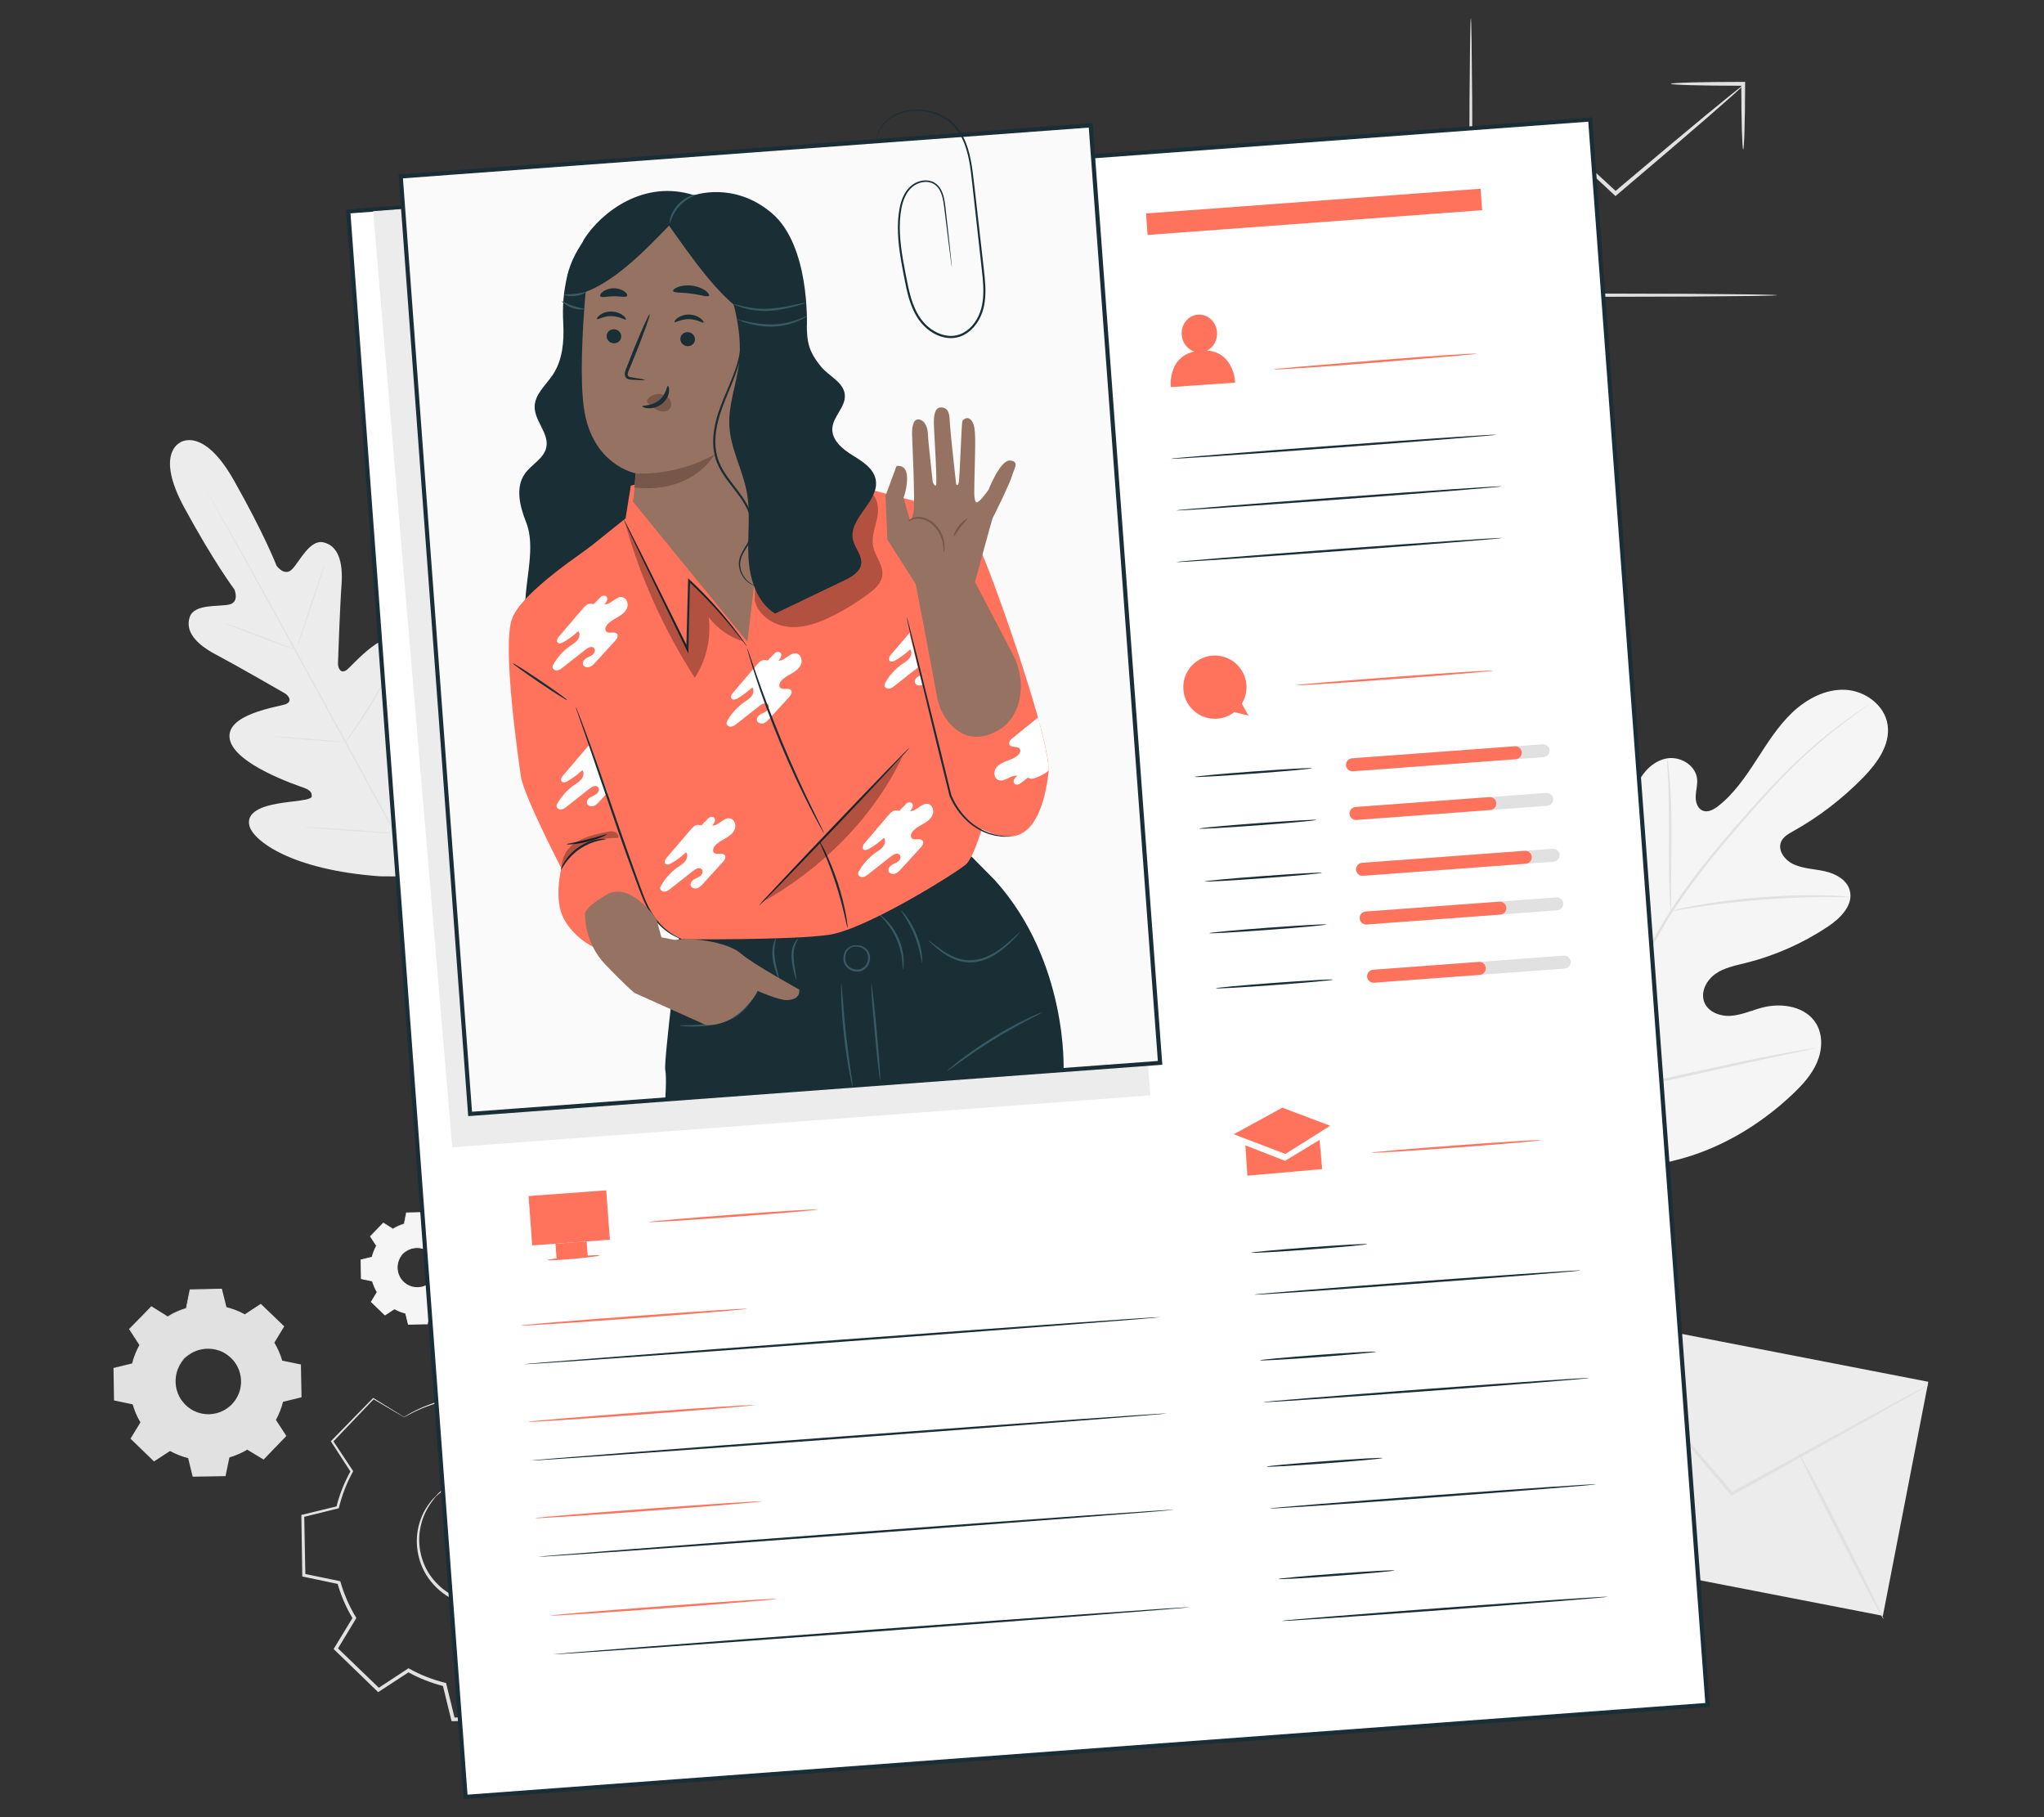 <?xml version="1.0" encoding="UTF-8"?>
<svg id="Layer_2" data-name="Layer 2" xmlns="http://www.w3.org/2000/svg" viewBox="0 0 540 480">
  <rect x="0" y="0" width="540" height="480" fill="#333333" stroke="none"/>
  <defs>
    <style>
      .cls-1 {
        fill: #77574a;
      }

      .cls-1, .cls-2, .cls-3, .cls-4, .cls-5, .cls-6, .cls-7, .cls-8, .cls-9, .cls-10, .cls-11, .cls-12 {
        stroke-width: 0px;
      }

      .cls-2 {
        fill: #ff735d;
      }

      .cls-3 {
        fill: #967262;
      }

      .cls-4 {
        fill: #375a64;
      }

      .cls-5 {
        fill: #e1e1e1;
      }

      .cls-6 {
        fill: #ececec;
      }

      .cls-8 {
        fill: #f5f5f5;
      }

      .cls-9 {
        fill: none;
      }

      .cls-10 {
        fill: #1a2e35;
      }

      .cls-11 {
        fill: #fff;
      }

      .cls-13 {
        opacity: .3;
      }

      .cls-12 {
        fill: #fafafa;
      }
    </style>
  </defs>
  <g id="Layer_2-2" data-name="Layer 2">
    <g>
      <g>
        <g>
          <path class="cls-8" d="m407.85,303.97c-17.28-15.07-18.9-39.75-15.82-61.45.51-3.62.53-7.5,2.6-10.5,2.07-3,6.34-4.75,9.43-2.86,2.56,1.56,3.4,4.83,4.63,7.59,1.64,3.67,4.32,6.85,7.65,9.06,2.19,1.45,4.97,2.49,7.39,1.48,3.32-1.39,4.16-5.68,4.53-9.3.68-6.74,1.37-13.49,2.05-20.23.37-3.62.75-7.31,2.25-10.62,1.49-3.31,4.32-6.23,7.87-6.82,3.54-.59,7.58,1.85,7.93,5.47.14,1.51-.32,3-.38,4.51-.06,1.51.46,3.25,1.84,3.82,1.4.58,2.95-.29,4.15-1.23,4.13-3.25,7.16-7.68,10.03-12.1,2.87-4.42,5.68-8.96,9.5-12.58,3.82-3.62,8.84-6.27,14.05-6,5.21.27,10.38,4.06,11.14,9.28.76,5.24-2.77,10.09-6.45,13.87-5.46,5.6-11.72,10.41-18.53,14.21-1.23.69-2.56,1.43-3.14,2.72-1.05,2.33.98,4.97,3.28,6.01,2.6,1.19,5.55,1.22,8.34,1.86,2.78.64,5.7,2.21,6.48,4.99,1.08,3.85-2.43,7.4-5.74,9.6-6.64,4.42-14.02,7.69-21.73,9.61-2.76.69-5.66,1.24-8,2.88-2.35,1.64-3.99,4.75-2.97,7.43,1.02,2.69,4.26,3.86,7.1,3.65,2.84-.22,5.5-1.46,8.26-2.18,5.17-1.34,11.55-.31,14.27,4.33,1.79,3.05,1.55,7,.13,10.25-1.42,3.25-3.88,5.92-6.44,8.34-8.97,8.48-19.97,14.91-31.93,17.66-11.96,2.75-22.75,2.69-33.75-2.74"/>
          <path class="cls-5" d="m414.94,290.93c4.39-10.64,10.17-21.91,16.62-33.49,1.62-2.89,3.23-5.74,4.81-8.56,1.58-2.8,3.16-5.59,4.86-8.21,3.39-5.27,7.04-10.07,10.66-14.52,3.61-4.46,7.21-8.55,10.59-12.36,3.4-3.8,6.63-7.28,9.71-10.33,6.15-6.12,11.68-10.46,15.6-13.29,1.96-1.42,3.51-2.47,4.57-3.17.51-.33.91-.59,1.21-.79.28-.17.42-.26.43-.25,0,0-.12.11-.39.31-.29.21-.68.49-1.18.84-1.04.73-2.57,1.82-4.5,3.27-3.87,2.89-9.33,7.27-15.42,13.42-3.05,3.06-6.26,6.55-9.63,10.37-3.37,3.82-6.94,7.92-10.53,12.38-3.59,4.45-7.22,9.25-10.59,14.49-1.69,2.61-3.25,5.37-4.83,8.18-1.58,2.81-3.18,5.67-4.8,8.55-6.44,11.57-12.23,22.8-16.63,33.4"/>
          <path class="cls-5" d="m441.42,240.66s-.11-.56-.19-1.58c-.08-1.02-.15-2.5-.21-4.33-.12-3.65-.12-8.71-.1-14.28.02-5.57-.05-10.61-.22-14.26-.08-1.82-.17-3.3-.24-4.31-.06-1.02-.08-1.59-.03-1.59.05,0,.15.55.29,1.56.15,1.01.31,2.48.45,4.31.3,3.65.45,8.71.42,14.29-.04,5.5-.07,10.47-.1,14.27,0,1.72,0,3.16,0,4.32,0,1.02-.03,1.59-.07,1.59Z"/>
          <path class="cls-5" d="m488.84,236.99s-.67.05-1.88.02c-1.2-.02-2.95-.06-5.1-.05-4.31,0-10.26.21-16.81.73-6.56.53-12.47,1.26-16.73,1.92-2.13.31-3.85.61-5.04.81-1.19.2-1.85.3-1.86.25,0-.05.64-.22,1.81-.51,1.18-.28,2.89-.65,5.02-1.02,4.25-.78,10.18-1.59,16.75-2.12,6.57-.52,12.55-.65,16.87-.53,2.16.04,3.91.16,5.11.26,1.2.11,1.87.19,1.86.24Z"/>
          <path class="cls-5" d="m415.6,290.13s-.11-.2-.26-.6c-.17-.48-.37-1.06-.61-1.77-.53-1.54-1.23-3.78-2.06-6.56-1.67-5.57-3.73-13.33-5.89-21.92-2.16-8.6-4.15-16.37-5.7-21.96-.76-2.72-1.39-4.96-1.86-6.62-.2-.72-.36-1.32-.49-1.8-.11-.41-.15-.64-.13-.64.02,0,.11.2.26.6.17.48.37,1.06.61,1.77.53,1.54,1.23,3.78,2.06,6.56,1.67,5.57,3.73,13.33,5.89,21.93,2.16,8.6,4.15,16.37,5.7,21.96.76,2.72,1.39,4.96,1.86,6.62.2.72.36,1.32.49,1.8.11.42.15.64.13.64Z"/>
          <path class="cls-5" d="m479.52,276.88s-.22.09-.64.19c-.5.11-1.11.24-1.86.41-1.71.36-4.03.84-6.85,1.43-5.78,1.21-13.74,2.97-22.54,4.93-8.8,1.96-16.79,3.65-22.59,4.74-2.9.55-5.26.96-6.89,1.22-.75.11-1.38.21-1.88.28-.43.06-.66.08-.66.05,0-.02.22-.09.64-.19.5-.11,1.11-.24,1.86-.41,1.71-.36,4.03-.84,6.84-1.43,5.78-1.21,13.75-2.97,22.54-4.93,8.8-1.96,16.78-3.65,22.59-4.74,2.9-.55,5.26-.96,6.89-1.22.75-.11,1.37-.21,1.88-.28.43-.06.66-.08.66-.05Z"/>
        </g>
        <g>
          <path class="cls-6" d="m47.65,116.87s-6.82,2.76,1.05,17.24c7.87,14.48,13.24,21.61,13.24,21.61,0,0,1.42,3.37-1.44,3.98-2.85.6-9.2-.24-10.38,3.3-1.23,3.67,1.5,7.04,6.94,9.91,5.44,2.87,17.12,9.61,18.18,10.22,1.04.6,2.1,2.16.22,2.88-1.88.72-16.04,2.57-14.76,9.24,1.28,6.67,17.75,12.18,19.53,12.82,1.79.64,2.23,1.38,2.11,2.35-.12.98-4.94,1.15-8.95,1.84-4.01.69-8.53,2.2-7.47,5.98,1.06,3.79,10.93,11.54,34.45,13.23l10.95.07,5.71-9.4c11-20.86,9.64-33.34,6.99-36.24s-6.32.14-9.03,3.18-5.4,7.03-6.29,6.62c-.89-.41-1.28-1.18-.88-3.04.4-1.85,4.43-18.75-.55-23.36-4.98-4.61-14.05,6.43-15.65,7.64-1.61,1.21-2.37-.51-2.33-1.71.04-1.22.5-14.7.94-20.83.44-6.14-.97-10.23-4.74-11.13-3.63-.87-6.27,4.96-8.29,7.06-2.02,2.1-4.13-.88-4.13-.88,0,0-3.21-8.33-11.34-22.67-8.13-14.34-14.21-9.87-14.21-9.87"/>
          <path class="cls-5" d="m111.96,234.12c-5.93-10.55-16.15-29.48-25.01-45.69-8.86-16.2-16.89-30.86-22.77-41.45-2.94-5.28-5.32-9.55-6.97-12.52-.82-1.47-1.45-2.62-1.89-3.41-.21-.38-.37-.68-.48-.89-.11-.2-.15-.31-.15-.31,0,0,.07.1.19.29.12.21.29.5.51.87.45.78,1.11,1.92,1.95,3.38,1.69,2.93,4.1,7.19,7.07,12.47,5.93,10.55,14,25.2,22.85,41.4,8.86,16.21,19.05,35.16,24.92,45.74"/>
          <path class="cls-5" d="m58.95,164.54s.28.05.77.19c.49.14,1.19.37,2.05.66,1.72.58,4.08,1.45,6.67,2.45,2.55,1,4.85,1.9,6.61,2.59.8.31,1.47.56,2.01.77.48.18.73.29.73.31s-.28-.05-.77-.19c-.49-.14-1.19-.37-2.05-.67-1.72-.6-4.07-1.49-6.65-2.5-2.55-.98-4.86-1.86-6.63-2.54-.8-.3-1.47-.56-2.01-.76-.47-.18-.73-.3-.73-.32Z"/>
          <path class="cls-5" d="m78.52,170.8c-.09-.03,1.48-4.97,3.5-11.04,2.02-6.07,3.74-10.97,3.83-10.94.09.03-1.48,4.97-3.5,11.05-2.02,6.07-3.74,10.97-3.83,10.94Z"/>
          <path class="cls-5" d="m91,196.3s.13-.26.43-.69c.34-.48.75-1.09,1.25-1.81,1.05-1.53,2.5-3.64,4.01-6.03,1.52-2.39,2.81-4.6,3.74-6.21.44-.76.8-1.39,1.1-1.9.26-.45.42-.69.44-.68.02.01-.09.27-.32.74-.23.47-.57,1.14-1,1.96-.87,1.64-2.14,3.88-3.66,6.27-1.51,2.4-3,4.5-4.1,5.99-.56.74-1.01,1.34-1.34,1.75-.33.41-.51.62-.53.61Z"/>
          <path class="cls-5" d="m72.06,194.53s.27-.02.75,0c.55.03,1.23.07,2.03.11,1.71.11,4.08.28,6.68.48,2.61.21,4.97.42,6.68.58.8.09,1.47.16,2.02.22.48.06.74.1.74.13,0,.02-.27.02-.75,0-.55-.03-1.23-.07-2.03-.11-1.71-.11-4.08-.28-6.69-.48-2.61-.21-4.97-.42-6.68-.58-.8-.09-1.47-.16-2.02-.22-.48-.06-.74-.1-.74-.13Z"/>
          <path class="cls-5" d="m80.22,218.45s.34-.02.96,0c.68.03,1.55.08,2.6.13,2.2.12,5.23.32,8.57.55,3.35.24,6.38.47,8.57.65,1.05.1,1.92.18,2.59.24.61.06.95.11.95.13,0,.02-.34.02-.96,0-.68-.03-1.55-.08-2.6-.13-2.2-.12-5.23-.32-8.57-.55-3.35-.24-6.37-.47-8.56-.65-1.05-.1-1.92-.17-2.59-.24-.61-.06-.95-.11-.95-.13Z"/>
          <path class="cls-5" d="m103.88,219.95s.17-.33.52-.88c.39-.61.89-1.4,1.5-2.35,1.27-1.98,3.01-4.73,4.84-7.82,1.84-3.08,3.43-5.92,4.57-7.98.55-.99,1-1.81,1.35-2.44.32-.58.51-.89.53-.88.02.01-.13.34-.41.94-.28.59-.71,1.45-1.25,2.49-1.08,2.09-2.64,4.95-4.49,8.04-1.84,3.09-3.61,5.82-4.93,7.78-.66.97-1.21,1.76-1.59,2.29-.39.53-.61.82-.63.81Z"/>
        </g>
        <g>
          <rect class="cls-6" x="426.09" y="340.29" width="62.97" height="93.43" transform="translate(-9.56 762.4) rotate(-79.01)"/>
          <path class="cls-5" d="m509.59,365.8s-.34.25-1.01.66c-.75.44-1.75,1.02-2.99,1.74-2.69,1.53-6.46,3.66-11.08,6.27-9.47,5.27-22.43,12.48-36.78,20.47l-.3.17-.23-.26c-.17-.2-.36-.42-.54-.64-10.74-12.69-20.45-24.17-27.56-32.57-3.45-4.14-6.26-7.52-8.28-9.93-.92-1.13-1.66-2.04-2.22-2.73-.5-.63-.75-.97-.73-.99.02-.02.32.28.86.88.59.66,1.37,1.53,2.34,2.62,2.06,2.37,4.95,5.69,8.48,9.76,7.15,8.35,16.94,19.78,27.75,32.41.19.22.37.44.54.64l-.53-.1c14.4-7.9,27.4-15.04,36.9-20.25,4.67-2.52,8.48-4.57,11.21-6.04,1.27-.67,2.29-1.2,3.06-1.6.7-.36,1.08-.53,1.1-.51Z"/>
          <path class="cls-5" d="m405.87,409.8c-.15-.18,8.4-7.32,19.08-15.93,10.69-8.62,19.47-15.46,19.61-15.27.15.18-8.39,7.31-19.08,15.93-10.68,8.62-19.46,15.45-19.61,15.27Z"/>
          <path class="cls-5" d="m475.2,383.74c.21-.11,5.39,9.63,11.57,21.74,6.18,12.12,11.02,22.02,10.82,22.13-.21.11-5.39-9.63-11.57-21.74-6.18-12.11-11.02-22.02-10.81-22.13Z"/>
        </g>
        <g>
          <path class="cls-5" d="m469.54,77.97s-.54.07-1.57.1c-1.12.02-2.62.06-4.49.1-4.01.04-9.62.1-16.52.16-14.04.04-33.26.09-54.49.15-1.33,0-2.65,0-3.88,0h-.52s0-.51,0-.51c.06-20.36.12-38.61.16-51.9.07-6.52.12-11.81.16-15.59.04-1.76.07-3.17.09-4.23.03-.96.07-1.47.1-1.47s.07.51.1,1.47c.02,1.06.05,2.47.09,4.23.04,3.78.09,9.08.16,15.59.04,13.29.1,31.54.16,51.9l-.51-.51c1.23,0,2.55,0,3.88,0,21.23.06,40.45.11,54.49.15,6.89.07,12.51.12,16.52.16,1.87.04,3.37.07,4.49.1,1.03.03,1.57.07,1.57.1Z"/>
          <path class="cls-5" d="m460.54,22.54c.05.05-.82.87-2.42,2.31-1.74,1.53-4.05,3.55-6.83,6-5.8,5.03-13.86,11.93-22.8,19.5l-1.35,1.15-.35.29-.33-.31c-3.57-3.32-6.99-6.49-10.14-9.42h.63c-5.97,4.94-11.1,9.17-14.89,12.3-1.75,1.4-3.19,2.55-4.32,3.46-1.02.79-1.58,1.2-1.61,1.15-.03-.04.46-.53,1.41-1.39,1.08-.96,2.47-2.18,4.15-3.67,3.73-3.2,8.78-7.53,14.65-12.57l.32-.27.31.29c3.17,2.91,6.6,6.07,10.19,9.37h-.68s1.35-1.16,1.35-1.16c8.94-7.57,17.07-14.38,22.99-19.27,2.87-2.34,5.25-4.28,7.05-5.75,1.68-1.34,2.63-2.06,2.67-2Z"/>
          <path class="cls-5" d="m460.54,39.5c-.14,0-.26-1.92-.36-5.05-.09-3.13-.15-7.47-.16-12.31l.51.51c-.28,0-.58,0-.87,0-5.04,0-9.59-.06-12.89-.15-3.3-.09-5.34-.22-5.34-.36s2.04-.27,5.34-.36c3.3-.09,7.86-.15,12.89-.15.3,0,.6,0,.87,0h.51s0,.51,0,.51c0,4.84-.07,9.18-.16,12.31-.09,3.13-.22,5.05-.36,5.05Z"/>
        </g>
        <g>
          <g>
            <path class="cls-5" d="m44.29,347.76c1.56-.94,3.23-1.66,4.94-2.15l1.02-4.89,8.27-.14,1.19,4.85c1.73.43,3.42,1.08,5.02,1.97l4.18-2.74,5.95,5.74-2.59,4.27c.94,1.56,1.66,3.23,2.15,4.94l4.89,1.02.15,8.27-4.85,1.19c-.43,1.73-1.08,3.42-1.97,5.02l2.74,4.18-5.74,5.95-4.27-2.59c-1.56.94-3.23,1.66-4.94,2.15l-1.02,4.89-8.27.14-1.19-4.85c-1.73-.43-3.42-1.08-5.02-1.97l-4.18,2.74-5.95-5.74,2.59-4.27c-.94-1.56-1.66-3.23-2.15-4.94l-4.89-1.02-.14-8.27,4.85-1.19c.43-1.73,1.08-3.42,1.97-5.02l-2.74-4.18,5.74-5.95,4.27,2.59h0Zm4.41,11.01c-3.4,3.52-3.3,9.14.22,12.54,3.52,3.4,9.14,3.3,12.54-.22,3.4-3.52,3.3-9.14-.22-12.54-3.52-3.4-9.14-3.3-12.54.22Z"/>
            <path class="cls-5" d="m48.69,358.78s.46-.65,1.65-1.45c1.17-.78,3.2-1.64,5.79-1.37,1.27.14,2.66.56,3.93,1.4,1.25.84,2.44,2.03,3.18,3.58.39.76.66,1.61.81,2.49.16.88.18,1.81.05,2.73-.22,1.85-1.1,3.68-2.46,5.11-1.39,1.41-3.18,2.35-5.02,2.64-.92.17-1.84.17-2.73.05-.89-.12-1.74-.36-2.52-.72-1.58-.69-2.81-1.83-3.69-3.05-.88-1.24-1.35-2.62-1.53-3.88-.36-2.57.43-4.64,1.16-5.83.75-1.21,1.39-1.7,1.39-1.7.05.04-.54.58-1.22,1.8-.67,1.2-1.37,3.21-.98,5.68.2,1.21.67,2.52,1.52,3.69.86,1.16,2.04,2.23,3.54,2.87.74.34,1.55.56,2.39.67.84.12,1.72.1,2.58-.06,1.74-.28,3.43-1.17,4.74-2.5,1.29-1.36,2.12-3.07,2.33-4.83.13-.87.11-1.75-.04-2.58-.13-.84-.38-1.64-.75-2.36-.69-1.48-1.81-2.62-2.99-3.44-1.2-.82-2.52-1.23-3.74-1.39-2.48-.31-4.47.47-5.64,1.18-1.19.73-1.71,1.33-1.76,1.28Z"/>
            <path class="cls-5" d="m44.29,347.76s-.09-.04-.28-.15c-.2-.12-.47-.27-.82-.47-.75-.44-1.82-1.08-3.22-1.9h.1c-1.46,1.52-3.38,3.53-5.71,5.97l.02-.16c.83,1.26,1.76,2.67,2.75,4.17l.05.07-.04.08c-.81,1.47-1.49,3.14-1.94,4.98l-.02.1-.1.02c-1.51.38-3.15.78-4.85,1.2l.14-.18c.05,2.6.11,5.36.16,8.27l-.16-.19c1.51.31,3.18.66,4.89,1.01l.12.03.04.12c.45,1.6,1.16,3.29,2.13,4.89l.07.11-.07.11c-.8,1.32-1.68,2.79-2.58,4.27l-.04-.28c1.87,1.8,3.89,3.74,5.95,5.74l-.29-.03c1.3-.85,2.73-1.79,4.18-2.74l.12-.08.13.07c1.46.81,3.16,1.51,4.96,1.95l.14.04.04.14c.37,1.52.78,3.18,1.19,4.85l-.25-.19c2.62-.05,5.42-.1,8.27-.15l-.24.2c.32-1.55.67-3.21,1.02-4.89l.03-.15.15-.04c1.63-.46,3.31-1.17,4.88-2.12h0s.13-.08.13-.08l.13.08c1.43.87,2.86,1.73,4.27,2.59l-.31.04c1.94-2.01,3.86-3.99,5.74-5.95l-.03.31c-.92-1.41-1.83-2.8-2.74-4.18l-.08-.13.07-.13c.88-1.57,1.53-3.25,1.95-4.95l.04-.14.14-.04c1.64-.4,3.26-.8,4.85-1.19l-.18.24c-.05-2.82-.09-5.58-.14-8.27l.19.22c-1.66-.35-3.29-.69-4.89-1.02l-.14-.03-.04-.13c-.5-1.75-1.22-3.4-2.12-4.89l-.07-.11.07-.11c.89-1.46,1.75-2.88,2.6-4.27l.03.26c-2.09-2.02-4.06-3.94-5.94-5.75l.24.02c-1.47.96-2.85,1.86-4.18,2.73l-.09.06-.1-.05c-1.66-.93-3.33-1.56-4.97-1.97l-.1-.02-.02-.1c-.43-1.77-.81-3.36-1.17-4.86l.15.11c-3.2.04-5.93.08-8.27.11l.11-.09c-.42,1.95-.76,3.55-1.05,4.89v.05s-.06.01-.06.01c-1.75.49-2.98,1.06-3.78,1.45-.38.2-.67.35-.89.46-.2.11-.3.16-.3.15,0,0,.09-.07.28-.19.19-.12.48-.29.87-.5.79-.42,2.02-1.02,3.77-1.54l-.06.06c.27-1.34.59-2.94.99-4.9l.02-.09h.09c2.34-.05,5.06-.11,8.27-.18h.12s.03.11.03.11c.37,1.5.77,3.09,1.21,4.85l-.12-.12c1.66.41,3.36,1.04,5.06,1.98h-.19c1.33-.87,2.7-1.77,4.17-2.74l.13-.09.11.11c1.88,1.81,3.86,3.71,5.96,5.73l.12.12-.09.14c-.84,1.39-1.7,2.81-2.58,4.27v-.23c.92,1.52,1.67,3.2,2.18,5l-.17-.16c1.6.33,3.23.67,4.89,1.01l.18.04v.19c.05,2.69.1,5.44.16,8.27v.19s-.18.05-.18.05c-1.6.39-3.21.79-4.85,1.19l.18-.18c-.43,1.75-1.1,3.46-1.99,5.08v-.26c.89,1.38,1.81,2.77,2.73,4.18l.11.17-.14.14c-1.89,1.96-3.8,3.94-5.74,5.95l-.14.15-.17-.11c-1.41-.86-2.84-1.72-4.27-2.59h.26s0,0,0,0c-1.6.97-3.33,1.7-5,2.17l.18-.19c-.35,1.68-.7,3.35-1.02,4.89l-.04.2h-.2c-2.84.05-5.65.1-8.27.14h-.2s-.05-.19-.05-.19c-.41-1.68-.81-3.33-1.19-4.85l.18.18c-1.84-.45-3.58-1.17-5.07-2h.25c-1.45.94-2.88,1.87-4.18,2.73l-.16.1-.14-.13c-2.06-2-4.07-3.94-5.94-5.75l-.13-.13.09-.15c.9-1.49,1.79-2.94,2.6-4.27v.23c-.99-1.63-1.71-3.37-2.16-5l.16.15c-1.71-.36-3.38-.71-4.89-1.03l-.16-.03v-.16c-.05-2.9-.09-5.66-.13-8.27v-.15s.14-.03.14-.03c1.7-.41,3.34-.81,4.86-1.18l-.12.12c.47-1.87,1.17-3.56,2-5.05v.15c-.97-1.51-1.89-2.92-2.72-4.19l-.06-.09.07-.07c2.35-2.41,4.3-4.4,5.78-5.91l.05-.05.05.03c1.37.85,2.42,1.5,3.15,1.96.34.22.61.39.81.51.18.12.27.18.27.19Z"/>
          </g>
          <g>
            <path class="cls-8" d="m103.8,324.58c.94-.57,1.93-.99,2.96-1.29l.61-2.93,4.95-.09.71,2.91c1.04.26,2.05.65,3,1.18l2.5-1.64,3.56,3.44-1.55,2.56c.57.94.99,1.93,1.29,2.96l2.93.61.09,4.95-2.91.71c-.26,1.04-.65,2.05-1.18,3l1.64,2.5-3.44,3.56-2.56-1.55c-.94.57-1.93.99-2.96,1.29l-.61,2.93-4.95.09-.71-2.91c-1.04-.26-2.05-.65-3-1.18l-2.5,1.64-3.56-3.44,1.55-2.56c-.57-.94-.99-1.93-1.29-2.96l-2.93-.61-.09-4.95,2.91-.71c.26-1.04.65-2.05,1.18-3l-1.64-2.5,3.44-3.56,2.56,1.55h0Zm2.64,6.59c-2.04,2.11-1.98,5.47.13,7.51,2.11,2.04,5.47,1.98,7.51-.13,2.04-2.11,1.98-5.47-.13-7.51-2.11-2.04-5.47-1.98-7.51.13Z"/>
            <path class="cls-8" d="m106.44,331.17s.28-.39.99-.87c.7-.46,1.92-.98,3.46-.82.76.09,1.59.33,2.35.84.75.5,1.46,1.22,1.9,2.14.23.46.4.96.48,1.49.1.53.11,1.08.03,1.63-.13,1.11-.66,2.2-1.47,3.06-.83.85-1.9,1.41-3.01,1.58-.55.1-1.1.1-1.63.03-.53-.07-1.04-.21-1.51-.43-.94-.41-1.68-1.09-2.21-1.83-.53-.74-.81-1.57-.92-2.32-.22-1.54.26-2.78.7-3.49.45-.73.83-1.02.83-1.02.03.02-.32.35-.73,1.08-.4.72-.82,1.92-.59,3.4.12.73.4,1.51.91,2.21.51.69,1.22,1.34,2.12,1.72.44.2.93.34,1.43.4.5.07,1.03.06,1.55-.03,1.04-.17,2.05-.7,2.84-1.5.77-.81,1.27-1.84,1.4-2.89.08-.52.07-1.05-.02-1.55-.08-.5-.23-.98-.45-1.41-.41-.88-1.08-1.57-1.79-2.06-.72-.49-1.51-.74-2.24-.83-1.48-.18-2.67.28-3.38.71-.71.43-1.03.79-1.05.77Z"/>
            <path class="cls-8" d="m103.8,324.58s-.06-.02-.17-.09c-.12-.07-.28-.16-.49-.28-.45-.26-1.09-.64-1.93-1.14h.06c-.87.91-2.03,2.11-3.42,3.57v-.1c.51.76,1.06,1.6,1.66,2.49l.03.04-.03.05c-.49.88-.89,1.88-1.16,2.98v.06s-.07.01-.07.01c-.9.22-1.88.47-2.9.72l.08-.11c.03,1.56.06,3.21.1,4.95l-.1-.12c.91.19,1.91.39,2.93.6l.07.02.02.07c.27.96.7,1.97,1.28,2.93l.04.07-.04.07c-.48.79-1.01,1.67-1.55,2.56l-.02-.17c1.12,1.08,2.33,2.24,3.56,3.43l-.18-.02c.78-.51,1.63-1.07,2.5-1.64l.07-.05.08.04c.87.49,1.89.9,2.97,1.16l.09.02.02.09c.22.91.47,1.9.71,2.9l-.15-.11c1.57-.03,3.25-.06,4.95-.09l-.15.12c.19-.93.4-1.92.61-2.93l.02-.09.09-.02c.97-.28,1.98-.7,2.92-1.27h0s.08-.05.08-.05l.08.05c.86.52,1.71,1.04,2.56,1.55l-.19.02c1.16-1.2,2.31-2.39,3.44-3.56l-.02.19c-.55-.84-1.1-1.68-1.64-2.5l-.05-.08.04-.08c.53-.94.92-1.94,1.17-2.96l.02-.09.09-.02c.98-.24,1.95-.48,2.91-.71l-.11.14c-.03-1.69-.06-3.34-.08-4.95l.11.13c-.99-.21-1.97-.41-2.93-.61l-.08-.02-.02-.08c-.3-1.05-.73-2.03-1.27-2.93l-.04-.07.04-.07c.53-.88,1.05-1.72,1.55-2.55l.02.16c-1.25-1.21-2.43-2.36-3.55-3.44h.14c-.88.59-1.71,1.13-2.5,1.65l-.06.04-.06-.03c-1-.56-2-.93-2.97-1.18h-.06s-.01-.07-.01-.07c-.26-1.06-.49-2.01-.7-2.91l.09.07c-1.92.03-3.55.05-4.95.07l.07-.05c-.25,1.17-.46,2.13-.63,2.92v.03s-.03,0-.03,0c-1.05.29-1.78.63-2.26.87-.23.12-.4.21-.53.28-.12.07-.18.09-.18.09,0,0,.06-.04.16-.11.11-.07.28-.17.52-.3.47-.25,1.21-.61,2.26-.92l-.03.04c.16-.8.35-1.76.59-2.93v-.05s.07,0,.07,0c1.4-.03,3.03-.07,4.95-.11h.07s.02.07.02.07c.22.9.46,1.85.72,2.9l-.07-.07c.99.24,2.01.62,3.03,1.18h-.11c.79-.52,1.62-1.06,2.5-1.64l.08-.05.07.06c1.13,1.08,2.31,2.22,3.57,3.43l.07.07-.05.09c-.5.83-1.02,1.68-1.55,2.56v-.14c.55.91,1,1.92,1.3,2.99l-.1-.1c.96.2,1.94.4,2.93.61l.11.02v.11c.03,1.61.06,3.26.09,4.95v.12s-.11.03-.11.03c-.96.24-1.92.47-2.9.71l.11-.11c-.26,1.05-.66,2.07-1.19,3.04v-.15c.54.83,1.08,1.66,1.63,2.5l.07.1-.08.09c-1.13,1.17-2.28,2.36-3.44,3.56l-.08.09-.1-.06c-.85-.51-1.7-1.03-2.56-1.55h.16s0,0,0,0c-.96.58-1.99,1.02-2.99,1.3l.11-.12c-.21,1.01-.42,2-.61,2.93l-.02.12h-.12c-1.7.03-3.38.06-4.95.09h-.12s-.03-.11-.03-.11c-.25-1-.49-2-.71-2.91l.11.11c-1.1-.27-2.14-.7-3.04-1.2h.15c-.87.56-1.72,1.12-2.5,1.63l-.09.06-.08-.08c-1.23-1.19-2.44-2.36-3.56-3.44l-.08-.08.06-.09c.54-.89,1.07-1.76,1.55-2.55v.14c-.59-.98-1.02-2.02-1.29-2.99l.1.09c-1.02-.21-2.02-.42-2.93-.62l-.09-.02v-.1c-.03-1.74-.05-3.39-.08-4.95v-.09s.08-.02.08-.02c1.02-.25,2-.48,2.91-.7l-.07.07c.28-1.12.7-2.13,1.2-3.02v.09c-.58-.9-1.13-1.75-1.63-2.51l-.03-.05.04-.04c1.41-1.44,2.57-2.63,3.46-3.54l.03-.03.03.02c.82.51,1.45.9,1.88,1.17.21.13.37.23.48.31.11.07.16.11.16.11Z"/>
          </g>
          <g>
            <path class="cls-5" d="m119.71,454.16v-.02s-2.26-9.19-2.26-9.19c-3.32-.82-6.51-2.08-9.49-3.73l-7.93,5.2-.02-.02-11.3-10.91v-.02s4.91-8.09,4.91-8.09c-1.76-2.92-3.13-6.07-4.06-9.35l-9.28-1.93v-.02s-.28-15.7-.28-15.7h.02s9.19-2.26,9.19-2.26c.82-3.32,2.07-6.51,3.73-9.49l-5.2-7.93v-.02s10.92-11.3,10.92-11.3h.02s8.09,4.91,8.09,4.91c2.92-1.76,6.06-3.13,9.35-4.06l1.93-9.29h.02s15.7-.28,15.7-.28v.02s2.26,9.19,2.26,9.19c3.32.82,6.52,2.08,9.49,3.73l7.93-5.2.02.02,11.3,10.91v.02s-4.91,8.09-4.91,8.09c1.76,2.92,3.13,6.06,4.06,9.35l9.28,1.93v.02s.28,15.7.28,15.7h-.02s-9.19,2.26-9.19,2.26c-.82,3.32-2.07,6.51-3.73,9.49l5.2,7.93v.02s-10.92,11.3-10.92,11.3h-.02s-8.09-4.91-8.09-4.91c-2.92,1.76-6.06,3.13-9.35,4.06l-1.93,9.29h-.02s-15.7.28-15.7.28Zm-11.75-13.01h.01c2.98,1.67,6.18,2.93,9.51,3.75h.02s0,.02,0,.02l2.25,9.18,15.64-.27,1.93-9.27h.02c3.29-.94,6.45-2.31,9.37-4.08h.01s.01,0,.01,0l8.08,4.9,10.86-11.25-5.19-7.92h0c1.66-3,2.92-6.2,3.74-9.52v-.02s.02,0,.02,0l9.18-2.25-.27-15.64-9.27-1.93v-.02c-.94-3.3-2.31-6.45-4.08-9.37h0s0-.03,0-.03l4.9-8.08-11.25-10.86-7.92,5.19h-.01c-2.98-1.67-6.18-2.93-9.51-3.75h-.02s0-.02,0-.02l-2.25-9.18-15.64.27-1.93,9.27h-.02c-3.3.94-6.45,2.31-9.37,4.08h-.01s-.01,0-.01,0l-8.08-4.9-10.86,11.25,5.19,7.92h0c-1.66,3-2.92,6.2-3.74,9.52v.02s-.02,0-.02,0l-9.18,2.25.27,15.63,9.27,1.93v.02c.94,3.29,2.31,6.45,4.08,9.37h0s0,.03,0,.03l-4.9,8.08,11.25,10.86,7.92-5.19Zm19.28-17.4c-4.39,0-8.53-1.67-11.7-4.73-3.24-3.13-5.06-7.33-5.14-11.83-.08-4.5,1.6-8.76,4.73-12h0c3.13-3.24,7.33-5.06,11.83-5.14.1,0,.2,0,.3,0,4.39,0,8.53,1.67,11.7,4.73,3.24,3.13,5.06,7.32,5.14,11.83.08,4.5-1.6,8.76-4.73,12-3.13,3.24-7.33,5.06-11.83,5.14-.1,0-.2,0-.3,0Zm-12.09-28.53l.02.02c-3.12,3.23-4.79,7.48-4.71,11.96.08,4.49,1.9,8.67,5.13,11.79,3.15,3.04,7.28,4.71,11.66,4.71.1,0,.2,0,.3,0,4.49-.08,8.67-1.9,11.79-5.13,3.12-3.23,4.79-7.47,4.71-11.96-.08-4.49-1.9-8.67-5.13-11.79-3.15-3.04-7.28-4.71-11.66-4.71-.1,0-.2,0-.3,0-4.49.08-8.67,1.9-11.79,5.13l-.02-.02Z"/>
            <path class="cls-5" d="m115.14,395.23s.88-1.24,3.13-2.75c2.21-1.47,6.07-3.11,10.97-2.59,2.41.27,5.05,1.06,7.46,2.65,2.38,1.59,4.63,3.86,6.03,6.8.74,1.44,1.25,3.05,1.53,4.72.3,1.67.35,3.43.09,5.18-.43,3.51-2.09,6.98-4.67,9.7-2.63,2.68-6.03,4.46-9.53,5.01-1.74.31-3.5.33-5.18.09-1.68-.22-3.3-.68-4.77-1.36-2.99-1.3-5.33-3.47-7-5.79-1.68-2.35-2.55-4.96-2.91-7.36-.69-4.88.81-8.8,2.21-11.06,1.43-2.3,2.64-3.23,2.64-3.23.09.08-1.02,1.1-2.31,3.41-1.27,2.27-2.61,6.1-1.86,10.77.38,2.3,1.26,4.78,2.89,7,1.62,2.19,3.87,4.23,6.72,5.44,1.4.64,2.94,1.06,4.53,1.26,1.59.22,3.26.2,4.9-.11,3.31-.53,6.51-2.22,9-4.75,2.44-2.57,4.01-5.83,4.43-9.16.25-1.65.21-3.32-.07-4.9-.25-1.59-.73-3.11-1.42-4.48-1.31-2.8-3.42-4.97-5.67-6.52-2.27-1.55-4.79-2.34-7.1-2.64-4.69-.58-8.47.89-10.7,2.24-2.26,1.38-3.25,2.52-3.33,2.43Z"/>
            <path class="cls-5" d="m106.78,374.34s-.18-.08-.52-.28c-.38-.22-.89-.52-1.55-.9-1.42-.84-3.46-2.04-6.11-3.61l.19-.02c-2.77,2.9-6.42,6.72-10.83,11.34l.03-.3c1.58,2.39,3.34,5.06,5.23,7.9l.09.14-.08.15c-1.54,2.79-2.83,5.96-3.68,9.45l-.05.19-.19.05c-2.87.71-5.97,1.48-9.2,2.28l.26-.34c.1,4.94.2,10.18.31,15.68l-.3-.36c2.87.59,6.04,1.24,9.28,1.91l.24.05.07.23c.86,3.03,2.21,6.25,4.05,9.27l.13.21-.13.22c-1.52,2.51-3.19,5.28-4.9,8.11l-.07-.53c3.55,3.42,7.37,7.1,11.29,10.88l-.56-.05c2.47-1.62,5.18-3.4,7.92-5.2l.23-.15.24.14c2.77,1.54,6,2.86,9.4,3.69l.27.07.07.27c.71,2.88,1.48,6.03,2.26,9.21l-.47-.36c4.96-.09,10.29-.18,15.68-.28l-.46.38c.61-2.93,1.27-6.09,1.93-9.28l.06-.29.28-.08c3.09-.87,6.29-2.22,9.25-4.02h0s.25-.15.25-.15l.25.15c2.72,1.65,5.42,3.29,8.1,4.91l-.6.08c3.68-3.81,7.31-7.57,10.89-11.28l-.06.59c-1.75-2.67-3.48-5.31-5.19-7.93l-.16-.24.14-.25c1.67-2.98,2.9-6.16,3.7-9.39l.07-.28.27-.07c3.11-.76,6.18-1.51,9.21-2.25l-.35.45c-.09-5.35-.18-10.58-.26-15.68l.35.43c-3.15-.66-6.24-1.31-9.28-1.94l-.26-.05-.07-.25c-.94-3.32-2.31-6.45-4.02-9.28l-.13-.22.13-.22c1.69-2.77,3.33-5.47,4.92-8.09l.06.5c-3.96-3.84-7.7-7.46-11.26-10.91l.46.04c-2.79,1.82-5.41,3.53-7.94,5.17l-.18.12-.18-.1c-3.16-1.77-6.32-2.96-9.42-3.74l-.19-.05-.04-.19c-.81-3.35-1.54-6.36-2.23-9.21l.28.22c-6.07.08-11.25.15-15.68.21l.21-.17c-.8,3.7-1.45,6.74-1.99,9.27l-.02.09-.09.03c-3.32.93-5.65,2.01-7.17,2.76-.72.38-1.28.67-1.69.88-.38.21-.56.3-.56.29,0-.01.18-.14.52-.36.36-.22.9-.55,1.65-.95,1.5-.8,3.83-1.93,7.16-2.92l-.11.12c.51-2.54,1.12-5.58,1.87-9.29l.03-.17h.17c4.43-.1,9.6-.21,15.68-.35h.23s.06.22.06.22c.71,2.84,1.46,5.86,2.29,9.2l-.23-.23c3.15.77,6.38,1.97,9.61,3.75h-.36c2.52-1.65,5.13-3.37,7.91-5.2l.25-.16.21.21c3.57,3.44,7.33,7.05,11.3,10.87l.23.22-.17.27c-1.59,2.63-3.22,5.33-4.9,8.11v-.43c1.75,2.89,3.16,6.08,4.13,9.47l-.33-.3c3.04.63,6.13,1.27,9.28,1.92l.35.07v.36c.1,5.1.2,10.33.3,15.68v.37s-.35.09-.35.09c-3.03.74-6.09,1.5-9.2,2.26l.34-.34c-.81,3.32-2.08,6.57-3.78,9.63l-.02-.49c1.72,2.61,3.45,5.26,5.2,7.92l.21.32-.26.27c-3.58,3.71-7.21,7.47-10.89,11.28l-.27.28-.33-.2c-2.68-1.62-5.38-3.26-8.1-4.91h.5s0,0,0,0c-3.04,1.84-6.32,3.23-9.49,4.12l.34-.36c-.66,3.19-1.32,6.35-1.93,9.28l-.08.37h-.38c-5.39.1-10.71.19-15.68.28h-.38s-.09-.36-.09-.36c-.78-3.18-1.55-6.32-2.25-9.21l.34.34c-3.49-.86-6.8-2.21-9.62-3.8l.47-.02c-2.75,1.8-5.46,3.57-7.93,5.19l-.3.2-.26-.25c-3.91-3.79-7.73-7.48-11.27-10.91l-.25-.24.18-.29c1.71-2.82,3.4-5.58,4.92-8.09v.43c-1.87-3.1-3.23-6.39-4.1-9.48l.3.28c-3.24-.68-6.4-1.35-9.28-1.95l-.3-.06v-.3c-.09-5.5-.17-10.74-.24-15.68v-.28s.26-.06.26-.06c3.23-.78,6.34-1.54,9.21-2.23l-.23.23c.88-3.54,2.22-6.75,3.8-9.57v.29c-1.85-2.86-3.59-5.54-5.15-7.95l-.11-.17.14-.14c4.46-4.57,8.15-8.35,10.96-11.22l.09-.09.1.06c2.59,1.61,4.58,2.85,5.97,3.71.65.41,1.16.74,1.53.97.34.22.52.34.52.36Z"/>
          </g>
        </g>
        <g>
          <g>
            <rect class="cls-11" x="107.06" y="43.13" width="329" height="419.93" transform="translate(-17.94 20.74) rotate(-4.23)"/>
            <path class="cls-10" d="m122.51,475.22l-.04-.55L91.42,55.34l.55-.04,328.65-24.33.04.55,31.04,419.34-.54.04-328.65,24.33ZM92.59,56.35l30.92,417.7,327.01-24.21-30.92-417.7L92.59,56.35Z"/>
          </g>
          <rect class="cls-2" x="302.85" y="53.09" width="88.64" height="5.69" transform="translate(-3.18 25.78) rotate(-4.23)"/>
          <path class="cls-2" d="m390.1,93.42s-.18.05-.54.1c-.42.05-.94.1-1.56.17-1.44.13-3.38.31-5.74.52-4.93.41-11.59.96-18.95,1.57-7.4.61-14.11,1.09-18.96,1.41-2.36.14-4.31.25-5.75.34-.63.03-1.14.05-1.57.06-.36,0-.55,0-.55-.02,0-.02.18-.05.54-.1.42-.05.94-.1,1.56-.17,1.44-.13,3.38-.31,5.74-.52,4.93-.41,11.59-.96,18.95-1.57,7.4-.61,14.1-1.09,18.96-1.41,2.36-.14,4.31-.25,5.75-.34.63-.03,1.14-.05,1.57-.06.36,0,.55,0,.55.02Z"/>
          <g>
            <path class="cls-10" d="m395.4,114.82c.01.16-19.26,1.71-43.05,3.47-23.79,1.76-43.08,3.06-43.09,2.9-.01-.16,19.26-1.71,43.05-3.47,23.78-1.76,43.08-3.06,43.09-2.9Z"/>
            <path class="cls-10" d="m396.86,142.1c.01.16-19.26,1.71-43.05,3.47-23.79,1.76-43.08,3.06-43.09,2.9-.01-.16,19.26-1.71,43.05-3.47,23.78-1.76,43.08-3.06,43.09-2.9Z"/>
            <path class="cls-10" d="m396.86,128.46c.01.16-19.26,1.71-43.05,3.47-23.79,1.76-43.08,3.06-43.09,2.9-.01-.16,19.26-1.71,43.05-3.47,23.78-1.76,43.08-3.06,43.09-2.9Z"/>
          </g>
          <g>
            <path class="cls-2" d="m216.06,319.48c.01.16-9.98,1.02-22.31,1.94-12.34.91-22.35,1.53-22.36,1.37-.01-.16,9.98-1.02,22.32-1.94,12.33-.91,22.34-1.53,22.36-1.37Z"/>
            <path class="cls-2" d="m197.39,345.71c.01.16-13.37,1.28-29.89,2.5-16.53,1.22-29.93,2.09-29.94,1.93-.01-.16,13.37-1.28,29.9-2.5,16.52-1.22,29.92-2.09,29.94-1.93Z"/>
            <path class="cls-10" d="m306.38,347.93c.01.16-37.6,3.07-84,6.5-46.42,3.44-84.04,6.09-84.05,5.94-.01-.16,37.6-3.07,84.01-6.51,46.4-3.44,84.03-6.09,84.05-5.94Z"/>
            <path class="cls-2" d="m199.28,371.14c.01.16-13.37,1.28-29.89,2.5-16.53,1.22-29.93,2.09-29.94,1.93-.01-.16,13.37-1.28,29.9-2.5,16.52-1.22,29.92-2.09,29.94-1.93Z"/>
            <path class="cls-10" d="m308.26,373.36c.01.16-37.6,3.07-84,6.5-46.42,3.44-84.04,6.09-84.05,5.94-.01-.16,37.6-3.07,84.01-6.51,46.4-3.44,84.03-6.09,84.05-5.94Z"/>
            <path class="cls-2" d="m201.16,396.58c.01.16-13.37,1.28-29.89,2.5-16.53,1.22-29.93,2.09-29.94,1.93-.01-.16,13.37-1.28,29.9-2.5,16.52-1.22,29.92-2.09,29.94-1.93Z"/>
            <path class="cls-10" d="m310.14,398.79c.01.16-37.6,3.07-84,6.5-46.42,3.44-84.04,6.09-84.05,5.94-.01-.16,37.6-3.07,84.01-6.51,46.4-3.44,84.03-6.09,84.05-5.94Z"/>
            <path class="cls-2" d="m205.31,422.32c.01.16-13.37,1.28-29.89,2.5-16.53,1.22-29.93,2.09-29.94,1.93-.01-.16,13.37-1.28,29.9-2.5,16.52-1.22,29.92-2.09,29.94-1.93Z"/>
            <path class="cls-10" d="m314.29,424.54c.01.16-37.6,3.07-84,6.5-46.42,3.44-84.04,6.09-84.05,5.94-.01-.16,37.6-3.07,84.01-6.51,46.4-3.44,84.03-6.09,84.05-5.94Z"/>
            <g>
              <rect class="cls-2" x="140.12" y="315.15" width="20.57" height="13.07" transform="translate(-23.34 11.98) rotate(-4.23)"/>
              <rect class="cls-2" x="146.91" y="328.2" width="8.26" height="4.09" transform="translate(-23.97 12.05) rotate(-4.23)"/>
            </g>
            <path class="cls-2" d="m158.45,331.61c.01.16-3.06.56-6.87.9-3.81.34-6.91.49-6.92.33-.01-.16,3.06-.56,6.87-.9,3.81-.34,6.91-.49,6.92-.33Z"/>
          </g>
          <g>
            <g>
              <polygon class="cls-2" points="325.95 299.61 338.78 292.58 351.41 297.37 339.58 304.81 325.95 299.61"/>
              <polygon class="cls-2" points="329.02 302.55 329.54 310.55 349.3 308.81 348.62 301.1 339.49 306.62 329.02 302.55"/>
            </g>
            <path class="cls-2" d="m407.07,301.17c.01.16-9.98,1.02-22.31,1.94-12.34.91-22.35,1.53-22.36,1.37-.01-.16,9.98-1.02,22.32-1.94,12.33-.91,22.34-1.53,22.36-1.37Z"/>
            <path class="cls-10" d="m361.25,328.63c.01.16-6.85.79-15.33,1.42-8.48.63-15.37,1.01-15.38.85-.01-.16,6.85-.79,15.34-1.42,8.48-.63,15.36-1.01,15.38-.85Z"/>
            <path class="cls-10" d="m417.62,335.58c.01.16-19.29,1.71-43.11,3.48-23.82,1.76-43.14,3.07-43.15,2.91-.01-.16,19.29-1.71,43.11-3.48,23.82-1.76,43.14-3.07,43.15-2.91Z"/>
            <path class="cls-10" d="m363.55,357.05c.01.16-6.85.79-15.33,1.42-8.48.63-15.37,1.01-15.38.85-.01-.16,6.85-.79,15.34-1.42,8.48-.63,15.36-1.01,15.38-.85Z"/>
            <path class="cls-10" d="m419.92,363.99c.01.16-19.29,1.71-43.11,3.48-23.82,1.76-43.14,3.07-43.15,2.91-.01-.16,19.29-1.71,43.11-3.48,23.82-1.76,43.14-3.07,43.15-2.91Z"/>
            <path class="cls-10" d="m365.3,385.13c.01.16-6.85.79-15.33,1.42-8.48.63-15.37,1.01-15.38.85-.01-.16,6.85-.79,15.34-1.42,8.48-.63,15.36-1.01,15.38-.85Z"/>
            <path class="cls-10" d="m421.67,392.07c.01.16-19.29,1.71-43.11,3.48-23.82,1.76-43.14,3.07-43.15,2.91s19.29-1.71,43.11-3.48c23.82-1.76,43.14-3.07,43.15-2.91Z"/>
            <path class="cls-10" d="m368.44,414.82c.01.16-6.85.79-15.33,1.42-8.48.63-15.37,1.01-15.38.85-.01-.16,6.85-.79,15.34-1.42,8.48-.63,15.36-1.01,15.38-.85Z"/>
            <path class="cls-10" d="m424.8,421.77c.01.16-19.29,1.71-43.11,3.48-23.82,1.76-43.14,3.07-43.15,2.91-.01-.16,19.29-1.71,43.11-3.48,23.82-1.76,43.14-3.07,43.15-2.91Z"/>
          </g>
          <path class="cls-2" d="m318.9,92.6c1.67-.85,2.77-2.73,2.63-4.83-.19-2.75-2.44-4.84-5.02-4.66-2.58.18-4.51,2.55-4.32,5.31.15,2.12,1.52,3.83,3.32,4.43-7.11,1.61-6.2,9.4-6.2,9.4l17-1.18s-.2-7.92-7.4-8.47Z"/>
          <g>
            <g>
              <g>
                <path class="cls-10" d="m346.59,202.92c.01.16-6.91.8-15.46,1.43-8.55.63-15.49,1.02-15.5.86-.01-.16,6.91-.8,15.46-1.43,8.55-.63,15.49-1.02,15.5-.86Z"/>
                <path class="cls-10" d="m347.77,216.58c.01.16-6.91.8-15.46,1.43-8.55.63-15.49,1.02-15.5.86-.01-.16,6.91-.8,15.46-1.43,8.55-.63,15.49-1.02,15.5-.86Z"/>
              </g>
              <g>
                <path class="cls-5" d="m407.8,200l-50.37,3.73c-.94.07-1.76-.64-1.83-1.58h0c-.07-.94.64-1.76,1.58-1.83l50.37-3.73c.94-.07,1.76.64,1.83,1.58h0c.07.94-.64,1.76-1.58,1.83Z"/>
                <path class="cls-2" d="m400.44,200.54l-43.01,3.18c-.94.07-1.76-.64-1.83-1.58h0c-.07-.94.64-1.76,1.58-1.83l43.01-3.18c.94-.07,1.76.64,1.83,1.58h0c.07.94-.64,1.76-1.58,1.83Z"/>
              </g>
              <g>
                <path class="cls-5" d="m408.75,212.85l-50.37,3.73c-.94.07-1.76-.64-1.83-1.58h0c-.07-.94.64-1.76,1.58-1.83l50.37-3.73c.94-.07,1.76.64,1.83,1.58h0c.07.94-.64,1.76-1.58,1.83Z"/>
                <path class="cls-2" d="m393.72,213.96l-35.34,2.62c-.94.07-1.76-.64-1.83-1.58h0c-.07-.94.64-1.76,1.58-1.83l35.34-2.62c.94-.07,1.76.64,1.83,1.58h0c.07.94-.64,1.76-1.58,1.83Z"/>
              </g>
              <g>
                <path class="cls-10" d="m349.25,230.54c.01.16-6.91.8-15.46,1.43-8.55.63-15.49,1.02-15.5.86s6.91-.8,15.46-1.43c8.55-.63,15.49-1.02,15.5-.86Z"/>
                <path class="cls-10" d="m350.42,244.2c.01.16-6.91.8-15.46,1.43-8.55.63-15.49,1.02-15.5.86-.01-.16,6.91-.8,15.46-1.43,8.55-.63,15.49-1.02,15.5-.86Z"/>
              </g>
              <g>
                <path class="cls-5" d="m410.46,227.61l-50.37,3.73c-.94.07-1.76-.64-1.83-1.58h0c-.07-.94.64-1.76,1.58-1.83l50.37-3.73c.94-.07,1.76.64,1.83,1.58h0c.07.94-.64,1.76-1.58,1.83Z"/>
                <path class="cls-2" d="m403.1,228.15l-43.01,3.18c-.94.07-1.76-.64-1.83-1.58h0c-.07-.94.64-1.76,1.58-1.83l43.01-3.18c.94-.07,1.76.64,1.83,1.58h0c.07.94-.64,1.76-1.58,1.83Z"/>
              </g>
              <g>
                <path class="cls-5" d="m411.41,240.46l-50.37,3.73c-.94.07-1.76-.64-1.83-1.58h0c-.07-.94.64-1.76,1.58-1.83l50.37-3.73c.94-.07,1.76.64,1.83,1.58h0c.07.94-.64,1.76-1.58,1.83Z"/>
                <path class="cls-2" d="m396.38,241.58l-35.34,2.62c-.94.07-1.76-.64-1.83-1.58h0c-.07-.94.64-1.76,1.58-1.83l35.34-2.62c.94-.07,1.76.64,1.83,1.58h0c.07.94-.64,1.76-1.58,1.83Z"/>
              </g>
              <path class="cls-10" d="m352.18,258.76c.01.16-6.91.8-15.46,1.43-8.55.63-15.49,1.02-15.5.86-.01-.16,6.91-.8,15.46-1.43,8.55-.63,15.49-1.02,15.5-.86Z"/>
              <g>
                <path class="cls-5" d="m413.38,255.84l-50.37,3.73c-.94.07-1.76-.64-1.83-1.58h0c-.07-.94.64-1.76,1.58-1.83l50.37-3.73c.94-.07,1.76.64,1.83,1.58h0c.07.94-.64,1.76-1.58,1.83Z"/>
                <path class="cls-2" d="m390.95,257.5l-27.94,2.07c-.94.07-1.76-.64-1.83-1.58h0c-.07-.94.64-1.76,1.58-1.83l27.94-2.07c.94-.07,1.76.64,1.83,1.58h0c.07.94-.64,1.76-1.58,1.83Z"/>
              </g>
            </g>
            <path class="cls-2" d="m329.84,189l-1.77-3.12c.78-1.27,1.24-2.77,1.24-4.37,0-4.61-3.74-8.35-8.35-8.35s-8.35,3.74-8.35,8.35,3.74,8.35,8.35,8.35c1.93,0,3.7-.65,5.11-1.75h0s3.78.89,3.78.89Z"/>
            <path class="cls-2" d="m394.52,177.13c.01.16-11.66,1.15-26.07,2.22-14.41,1.07-26.1,1.81-26.11,1.66-.01-.16,11.66-1.15,26.07-2.22,14.41-1.07,26.1-1.81,26.11-1.66Z"/>
          </g>
        </g>
        <polygon class="cls-6" points="98.58 55.79 119.48 303.06 303.9 289.34 283.98 41.63 98.58 55.79"/>
        <g>
          <rect class="cls-12" x="114.78" y="39.51" width="182.78" height="248.32" transform="translate(-11.52 15.67) rotate(-4.23)"/>
          <path class="cls-10" d="m123.69,294.83l-.04-.55-18.37-248.19.55-.04,182.83-13.54.04.55,18.37,248.19-.55.04-182.83,13.53Zm-17.24-247.72l18.25,246.55,181.19-13.41-18.25-246.55-181.19,13.41Z"/>
        </g>
        <path class="cls-10" d="m251.47,70.59s-.04-.14-.08-.42c-.04-.3-.1-.71-.17-1.23-.14-1.11-.35-2.7-.61-4.73-.26-2.07-.57-4.58-.93-7.49-.2-1.46-.3-3.04-.71-4.63-.21-.79-.51-1.59-.99-2.29-.49-.69-1.17-1.28-2.01-1.54-1.68-.56-3.75,0-5.17,1.31-1.45,1.34-2.25,3.35-2.65,5.44-.81,4.25-.4,8.93.43,13.73.43,2.4.89,4.87,1.43,7.36.56,2.48,1.32,4.99,2.68,7.24,1.34,2.22,3.43,4.11,5.97,4.96,1.26.42,2.64.57,3.95.28,1.32-.25,2.53-.95,3.55-1.86,2.02-1.88,3.14-4.54,3.46-7.21.35-2.69.08-5.4-.21-8.03-.59-5.29-1.16-10.4-1.7-15.26-.27-2.43-.53-4.8-.79-7.11-.26-2.31-.49-4.54-.89-6.66-.4-2.12-.99-4.14-1.87-5.93-.88-1.79-2.09-3.32-3.52-4.44-2.9-2.25-6.36-2.95-9.24-2.79-2.91.17-5.33,1.2-6.86,2.55-1.56,1.35-2.26,2.85-2.63,3.86-.35,1.03-.43,1.6-.47,1.59,0,0,.03-.58.36-1.63.34-1.03,1.01-2.58,2.59-3.99,1.55-1.42,4.02-2.5,6.99-2.71,2.94-.2,6.49.48,9.5,2.79,1.49,1.16,2.75,2.73,3.66,4.56.92,1.83,1.53,3.89,1.94,6.04.42,2.15.66,4.4.93,6.7.26,2.3.53,4.67.81,7.11.55,4.86,1.13,9.97,1.73,15.26.29,2.64.58,5.39.22,8.17-.33,2.76-1.5,5.57-3.64,7.56-1.08.97-2.39,1.73-3.82,2-1.42.31-2.9.14-4.24-.3-2.7-.91-4.87-2.89-6.27-5.21-1.4-2.33-2.17-4.9-2.73-7.41-.55-2.52-.99-4.98-1.42-7.39-.82-4.82-1.22-9.57-.38-13.91.42-2.14,1.26-4.25,2.82-5.67,1.54-1.4,3.74-2,5.6-1.37.93.3,1.68.96,2.2,1.71.52.76.82,1.6,1.03,2.41.4,1.65.49,3.23.67,4.68.32,2.91.6,5.43.83,7.5.22,2.03.38,3.63.5,4.74.05.52.09.93.12,1.23.02.28.03.42.02.42Z"/>
        <g>
          <path class="cls-10" d="m176.41,61.81l-14.47-6.01c-3.91,2.49-10.29,9.33-12.06,16.97-1.05,4.52-1.31,8.16-1.07,12.79.24,4.63-.18,9.53-2.74,13.39-1.82,2.75-4.77,5.15-4.82,8.45-.06,3.8,3.87,7.07,3.07,10.79-.64,2.98-3.96,4.48-5.69,6.99-2.52,3.63-1.3,8.6.34,12.7,3.96,9.9-4.47,24.15,2.96,31.81,7.31-6.01,28.97-17.14,36.28-23.15,1.62-1.33,3.3-2.74,4.17-4.65,1.27-2.78.58-6.01-.08-9-5.14-23.29-7.12-47.26-5.89-71.08Z"/>
          <g>
            <path class="cls-10" d="m262.93,232.6l-7.14-7.23-76.28,21.51s-4.19,33.54-3.76,35.68c.43,2.14-.03,8.27-.03,8.27l105.26-8.2s1.22-28.56-18.06-50.03Z"/>
            <path class="cls-4" d="m200.15,261.75s-.12.32-.43.85c-.32.52-.79,1.27-1.44,2.16-.65.88-1.49,1.9-2.61,2.85-1.11.96-2.55,1.78-4.16,2.3-3.2,1.05-6.27,1.29-8.46,1.26-1.1-.01-1.98-.08-2.59-.15-.61-.07-.94-.14-.94-.17,0-.09,1.35,0,3.52-.08,2.16-.07,5.15-.38,8.29-1.4,1.55-.5,2.92-1.27,4-2.16,1.09-.89,1.94-1.86,2.63-2.7,1.35-1.69,2.11-2.81,2.18-2.76Z"/>
            <path class="cls-4" d="m225.25,287.05s-.14-.36-.3-1.04c-.16-.68-.36-1.66-.58-2.88-.45-2.44-.99-5.83-1.4-9.59-.41-3.77-.63-7.19-.72-9.67-.04-1.24-.06-2.24-.06-2.94,0-.69.03-1.08.07-1.08.08,0,.2,1.53.39,3.99.19,2.47.47,5.88.89,9.63.42,3.75.88,7.14,1.23,9.59.35,2.45.57,3.97.49,3.98Z"/>
            <path class="cls-4" d="m232.53,285.3c-.16.01-.8-5.66-1.45-12.68-.64-7.02-1.04-12.72-.88-12.74.16-.01.8,5.66,1.45,12.68.64,7.02,1.04,12.72.88,12.74Z"/>
            <path class="cls-4" d="m269.51,246.16s-.22.34-.71.87c-.48.53-1.2,1.29-2.13,2.18-.94.88-2.11,1.9-3.56,2.82-1.45.92-3.22,1.73-5.2,2.05-1.99.35-3.96.02-5.56-.62-1.62-.63-2.92-1.5-3.95-2.28-1.03-.78-1.8-1.49-2.32-1.99-.52-.5-.79-.8-.76-.82.07-.08,1.24,1.01,3.32,2.48,1.04.72,2.34,1.54,3.9,2.12,1.55.58,3.4.87,5.29.55,1.89-.31,3.59-1.07,5.02-1.94,1.43-.87,2.61-1.84,3.57-2.68,1.91-1.7,3.04-2.82,3.11-2.75Z"/>
            <path class="cls-4" d="m275.36,267.39s-.34.25-1.01.59c-.78.41-1.72.9-2.82,1.47-2.37,1.25-5.62,3.03-9.1,5.18-3.48,2.15-6.52,4.26-8.7,5.83-1.01.73-1.86,1.35-2.57,1.86-.61.44-.96.67-.98.64-.02-.03.28-.32.84-.81.57-.5,1.41-1.19,2.47-2.01,2.12-1.66,5.14-3.83,8.64-5.99,3.49-2.16,6.79-3.9,9.21-5.05,1.21-.58,2.21-1.03,2.9-1.31.7-.29,1.09-.43,1.1-.39Z"/>
            <path class="cls-4" d="m205.77,258.46c-.07.02-.34-.53-.68-1.46-.34-.93-.76-2.25-.96-3.78-.21-1.53-.06-2.95.22-3.92.28-.97.61-1.51.67-1.48.17.05-.78,2.37-.32,5.33.19,1.47.55,2.78.78,3.73.24.95.38,1.55.3,1.58Z"/>
            <path class="cls-4" d="m210.37,258.72c-.08.01-.27-.58-.53-1.56-.25-.98-.61-2.35-.72-3.93-.05-.79,0-1.55.11-2.24.14-.68.35-1.28.59-1.74.49-.93.98-1.36,1.02-1.32.08.06-.29.57-.66,1.49-.38.91-.62,2.26-.5,3.77.1,1.51.39,2.88.54,3.88.16,1,.21,1.63.14,1.65Z"/>
            <path class="cls-4" d="m238.55,256.08c-.19.02.18-3.78-1.66-7.94-1.77-4.19-4.8-6.52-4.66-6.64.04-.05.84.45,1.9,1.52,1.07,1.07,2.35,2.77,3.28,4.89.92,2.13,1.28,4.23,1.33,5.74.05,1.51-.13,2.44-.19,2.43Z"/>
            <path class="cls-4" d="m243.61,254.3c-.18.02-.43-3.4-2.01-7.24-1.54-3.87-3.74-6.5-3.59-6.6.05-.04.67.55,1.5,1.66.83,1.11,1.83,2.76,2.63,4.73.79,1.97,1.22,3.85,1.4,5.22.18,1.37.15,2.23.08,2.24Z"/>
            <path class="cls-4" d="m224.24,250.53s.2-.3.76-.56c.55-.26,1.5-.44,2.58-.1.53.18,1.08.5,1.53,1.01.44.52.73,1.23.75,1.98.03.76-.16,1.56-.61,2.26-.44.7-1.18,1.28-2.05,1.47-1.76.36-3.5-.61-4.13-2.02-.33-.72-.29-1.47-.19-2.11.12-.64.33-1.24.73-1.69.8-.82,1.72-1.08,2.33-1.11.63-.03.94.22.92.24-.02.05-.33-.11-.89-.01-.55.09-1.39.41-2.05,1.16-.3.36-.48.91-.57,1.5-.07.58-.08,1.25.2,1.81.53,1.16,2.07,1.99,3.53,1.69,1.47-.32,2.31-1.87,2.26-3.15-.01-.65-.24-1.25-.59-1.7-.37-.44-.84-.75-1.3-.93-.95-.36-1.82-.26-2.36-.08-.55.18-.81.39-.84.35Z"/>
          </g>
          <g>
            <path class="cls-2" d="m156.06,144.3c-.6.73-18.15,11.91-20.79,19.12-2.64,7.2,1.61,36.57,2.34,41.65.73,5.08,10.69,24.25,10.69,24.25,0,0-2.09,8.27.65,13.37,2.75,5.1,7.66,7.37,7.66,7.37l17.64-9.66-10.96-49.53-7.24-46.57Z"/>
            <path class="cls-11" d="m157.97,196.32c.51-.71,1.19-1.17,1.6-1.71.41-.54,1.32-.78,1.75-.26.49.59-.05,1.46-.56,2.03,1.78.07,3.13-2.36,4.85-1.88,1.12.32,1.54,1.82,1.09,2.9-.45,1.08-1.48,1.79-2.49,2.37-1.01.58-2.09,1.13-2.8,2.05-.37.48-.61,1.22-.21,1.68.68.78,2.29-.14,2.89.7.41.57-.08,1.33-.56,1.85-1.72,1.88-3.44,3.76-5.16,5.65-.46.5-.94,1.02-1.59,1.22s-1.48-.05-1.69-.69c-.2-.63.29-1.28.86-1.63.56-.35,1.23-.53,1.73-.96.5-.43.77-1.27.31-1.75-.57-.6-1.56-.1-2.21.41-2.01,1.58-4.02,3.16-6.02,4.73-.44.35-.91.71-1.47.78-.56.07-1.21-.28-1.25-.84-.02-.29.12-.57.27-.82,1.1-1.91,2.62-3.57,4.43-4.83.69-.48,1.43-.91,1.93-1.57.5-.67.7-1.66.19-2.32-1.18,1.11-2.49,2.09-3.9,2.9-.5.29-1.22.53-1.59.09-.38-.46.01-1.14.4-1.59,2.08-2.44,4.16-4.87,6.24-7.31.53-.62,1.15-1.29,1.97-1.34l.99.15Z"/>
            <path class="cls-2" d="m166.65,128.28l-1.38,8.65-12.99,10.4s-3.07,19.54-.14,39.42c0,0,18.98,51.43,19.44,53.67.86,4.17,8.53,7.68,8.53,7.68,0,0,28.92.27,38.85-1.17s33.96-16.58,36.23-18.6c2.26-2.02,4.89-11.68,4.89-11.68l-17.68-49.53-.99-34.84-26.43-6.78-8.98-6.95-39.35,9.73Z"/>
            <path class="cls-11" d="m244.59,164.41c.51-.71,1.19-1.17,1.6-1.71s1.32-.78,1.75-.26c.49.59-.05,1.46-.56,2.03,1.78.07,3.13-2.36,4.85-1.88,1.12.32,1.54,1.82,1.09,2.9-.45,1.08-1.48,1.79-2.49,2.37-1.01.58-2.09,1.13-2.8,2.05-.37.48-.61,1.22-.21,1.68.68.78,2.29-.14,2.89.7.41.57-.08,1.33-.56,1.85-1.72,1.88-3.44,3.76-5.16,5.65-.46.5-.94,1.02-1.59,1.22-.64.2-1.48-.05-1.69-.69-.2-.63.29-1.28.86-1.63.56-.35,1.23-.53,1.73-.96.5-.43.77-1.27.31-1.75-.57-.6-1.56-.1-2.21.41-2.01,1.58-4.02,3.16-6.02,4.73-.44.35-.91.71-1.47.78-.56.07-1.21-.28-1.25-.84-.02-.29.12-.57.27-.82,1.1-1.91,2.62-3.57,4.43-4.83.69-.48,1.43-.91,1.93-1.57.5-.67.7-1.66.19-2.32-1.18,1.11-2.49,2.09-3.9,2.9-.5.29-1.22.53-1.59.09-.38-.46.01-1.14.4-1.59,2.08-2.44,4.16-4.87,6.24-7.31.53-.62,1.15-1.29,1.97-1.34l.99.15Z"/>
            <path class="cls-2" d="m240.97,132.33s14.63,5.08,18.45,13.86c3.82,8.78,18.5,50.36,17.58,57.95-.91,7.59-3.37,16.44-9.99,16.82-6.63.38-14.24-6.36-14.24-6.36l-5.96-9.68.32-10.15-6.76-27.01.59-35.43Z"/>
            <path class="cls-3" d="m167.22,132.51c0,.06,30.22,37.02,30.22,37.02l4.11-34.24,5.72-16.87-39.35,9.73-.7,4.36Z"/>
            <g class="cls-13">
              <path class="cls-7" d="m229.59,129.85c-1.78-.9-3.93-.19-5.74.66-10.22,4.82-21.32,10.67-24.32,21.57l-.13,6.59c.94,3.96,5.04,6.58,9.1,6.92,4.06.34,8.05-1.16,11.68-3,3.26-1.64,6.38-3.57,9.3-5.76,1.62-1.22,3.3-2.7,3.6-4.71.41-2.73-1.88-5.12-2.41-7.83-.49-2.53.6-5.06,1.1-7.59.5-2.53.12-5.69-2.19-6.85Z"/>
            </g>
            <path class="cls-10" d="m152.13,186.75s.12.21.29.64c.19.48.44,1.1.74,1.86.63,1.62,1.52,3.98,2.59,6.91,2.16,5.84,4.92,13.99,8.02,22.97,1.56,4.49,3.08,8.75,4.48,12.62.71,1.93,1.35,3.78,2.03,5.47.69,1.68,1.46,3.2,2.31,4.48,1.7,2.59,3.7,4.17,5.16,5.09,1.48.91,2.38,1.25,2.35,1.32,0,.02-.23-.07-.66-.24-.43-.16-1.04-.47-1.81-.88-1.51-.87-3.6-2.44-5.38-5.06-.89-1.3-1.69-2.83-2.41-4.53-.71-1.7-1.37-3.54-2.09-5.47-1.43-3.86-2.97-8.12-4.53-12.61-3.06-8.96-5.83-17.07-7.86-23.02-1-2.89-1.82-5.25-2.42-6.96-.26-.78-.47-1.41-.64-1.9-.14-.44-.21-.67-.19-.68Z"/>
            <path class="cls-10" d="m197.29,170.71s-.11-.1-.29-.33c-.2-.26-.46-.59-.77-.99-.67-.87-1.66-2.14-2.95-3.72-2.58-3.15-6.4-7.51-11.42-12.15l.44-.18c-.12,5.01-.25,10.64-.39,16.57-.01.52-.03,1.04-.04,1.53l-.03,1.17-.51-1.05c-4.64-9.53-8.81-18.1-11.85-24.35-1.46-3.07-2.66-5.57-3.51-7.36-.38-.83-.69-1.5-.93-2.01-.21-.46-.31-.71-.29-.72.02,0,.15.22.39.67.26.5.6,1.15,1.02,1.96.89,1.77,2.14,4.24,3.67,7.28,3.08,6.23,7.31,14.77,12.01,24.27l-.54.12c.01-.48.02-1,.04-1.53.16-5.93.31-11.56.44-16.57l.02-.58.42.39c5.01,4.7,8.79,9.12,11.31,12.33,1.26,1.61,2.21,2.91,2.84,3.82.29.42.52.77.71,1.04.16.24.23.37.22.38Z"/>
            <path class="cls-10" d="m240.33,197.45c.11.11-8.71,9.55-19.7,21.09-11,11.54-20,20.8-20.12,20.7-.11-.11,8.71-9.55,19.7-21.09,10.99-11.54,20-20.8,20.11-20.69Z"/>
            <path class="cls-10" d="m223.91,245.04c-.09.01-.35-1.31-.85-3.43-.49-2.12-1.24-5.03-2.26-8.19-1.03-3.16-2.13-5.95-2.98-7.96-.85-2.01-1.41-3.23-1.33-3.27.06-.03.75,1.13,1.7,3.11.95,1.97,2.12,4.77,3.16,7.94,1.03,3.18,1.72,6.13,2.12,8.28.39,2.15.52,3.5.45,3.51Z"/>
            <path class="cls-10" d="m149.84,184.93c-.09.13-3.38-1.94-7.35-4.63-3.97-2.69-7.12-4.97-7.03-5.11.09-.13,3.38,1.94,7.35,4.63,3.97,2.69,7.12,4.97,7.03,5.1Z"/>
            <path class="cls-10" d="m267.01,220.96s-.13.03-.38.03c-.3,0-.68.01-1.12.02-.49.03-1.1-.05-1.8-.15-.72-.05-1.5-.3-2.38-.52-1.73-.57-3.75-1.59-5.64-3.27-1.87-1.69-3.63-3.98-4.84-6.83h0s0-.03,0-.03c-1.03-4.15-2.17-8.77-3.37-13.64-2.23-9.26-4.26-17.63-5.74-23.78-.7-3-1.26-5.45-1.68-7.22-.18-.81-.32-1.46-.43-1.97-.09-.45-.13-.69-.11-.7.02,0,.1.23.22.67.14.5.31,1.15.53,1.94.46,1.76,1.08,4.2,1.85,7.18,1.53,6.14,3.61,14.5,5.9,23.74,1.18,4.87,2.31,9.49,3.32,13.65v-.03c1.13,2.74,2.84,5.02,4.64,6.69,1.82,1.67,3.76,2.7,5.45,3.3,3.44,1.08,5.61.77,5.6.92Z"/>
            <path class="cls-10" d="m160.12,221.63c0,.1-.85.15-2.16.48-1.31.32-3.08.99-4.79,2.15-1.7,1.17-2.97,2.57-3.75,3.67-.78,1.11-1.15,1.88-1.23,1.84-.06-.02.18-.86.9-2.06.71-1.2,1.99-2.71,3.76-3.92,1.78-1.21,3.65-1.84,5.02-2.07,1.38-.23,2.25-.14,2.25-.08Z"/>
            <path class="cls-10" d="m160.31,220.38c.06.13-2.17,1.22-5.13,1.95-2.96.74-5.44.83-5.45.68-.02-.17,2.4-.5,5.31-1.23,2.91-.72,5.2-1.55,5.26-1.4Z"/>
            <path class="cls-11" d="m156.9,159.59c.51-.71,1.19-1.17,1.6-1.71.41-.54,1.32-.78,1.75-.26.49.59-.05,1.46-.56,2.03,1.78.07,3.13-2.36,4.85-1.88,1.12.32,1.54,1.82,1.09,2.9-.45,1.08-1.48,1.79-2.49,2.37-1.01.58-2.09,1.13-2.8,2.05-.37.48-.61,1.22-.21,1.68.68.78,2.29-.14,2.89.7.41.57-.08,1.33-.56,1.85-1.72,1.88-3.44,3.76-5.16,5.65-.46.5-.94,1.02-1.59,1.22s-1.48-.05-1.69-.69c-.2-.63.29-1.28.86-1.63.56-.35,1.23-.53,1.73-.96.5-.43.77-1.27.31-1.75-.57-.6-1.56-.1-2.21.41-2.01,1.58-4.02,3.16-6.02,4.73-.44.35-.91.71-1.47.78-.56.07-1.21-.28-1.25-.84-.02-.29.12-.57.27-.82,1.1-1.91,2.62-3.57,4.43-4.83.69-.48,1.43-.91,1.93-1.57.5-.67.7-1.66.19-2.32-1.18,1.11-2.49,2.09-3.9,2.9-.5.29-1.22.53-1.59.09-.38-.46.01-1.14.4-1.59,2.08-2.44,4.16-4.87,6.24-7.31.53-.62,1.15-1.29,1.97-1.34l.99.15Z"/>
            <path class="cls-11" d="m202.87,174.45c.51-.71,1.19-1.17,1.6-1.71.41-.54,1.32-.78,1.75-.26.49.59-.05,1.46-.56,2.03,1.78.07,3.13-2.36,4.85-1.88,1.12.32,1.54,1.82,1.09,2.9-.45,1.08-1.48,1.79-2.49,2.37-1.01.58-2.09,1.13-2.8,2.05-.37.48-.61,1.22-.21,1.68.68.78,2.29-.14,2.89.7.41.57-.08,1.33-.56,1.85-1.72,1.88-3.44,3.76-5.16,5.65-.46.5-.94,1.02-1.59,1.22-.64.2-1.48-.05-1.69-.69-.2-.63.29-1.28.86-1.63.56-.35,1.23-.53,1.73-.96.5-.43.77-1.27.31-1.75-.57-.6-1.56-.1-2.21.41-2.01,1.58-4.02,3.16-6.02,4.73-.44.35-.91.71-1.47.78-.56.07-1.21-.28-1.25-.84-.02-.29.12-.57.27-.82,1.1-1.91,2.62-3.57,4.43-4.83.69-.48,1.43-.91,1.93-1.57.5-.67.7-1.66.19-2.32-1.18,1.11-2.49,2.09-3.9,2.9-.5.29-1.22.53-1.59.09-.38-.46.01-1.14.4-1.59,2.08-2.44,4.16-4.87,6.24-7.31.53-.62,1.15-1.29,1.97-1.34l.99.15Z"/>
            <path class="cls-11" d="m185.36,218.02c.51-.71,1.19-1.17,1.6-1.71.41-.54,1.32-.78,1.75-.26.49.59-.05,1.46-.56,2.03,1.78.07,3.13-2.36,4.85-1.88,1.12.32,1.54,1.82,1.09,2.9-.45,1.08-1.48,1.79-2.49,2.37-1.01.58-2.09,1.13-2.8,2.05-.37.48-.61,1.22-.21,1.68.68.78,2.29-.14,2.89.7.41.57-.08,1.33-.56,1.85-1.72,1.88-3.44,3.76-5.16,5.65-.46.5-.94,1.02-1.59,1.22-.64.2-1.48-.05-1.69-.69-.2-.63.29-1.28.86-1.63.56-.35,1.23-.53,1.73-.96s.77-1.27.31-1.75c-.57-.6-1.56-.1-2.21.41-2.01,1.58-4.02,3.16-6.02,4.73-.44.35-.91.71-1.47.78-.56.07-1.21-.28-1.25-.84-.02-.29.12-.57.27-.82,1.1-1.91,2.62-3.57,4.43-4.83.69-.48,1.43-.91,1.93-1.57s.7-1.66.19-2.32c-1.18,1.11-2.49,2.09-3.9,2.9-.5.29-1.22.53-1.59.09-.38-.46.01-1.14.4-1.59,2.08-2.44,4.16-4.87,6.24-7.31.53-.62,1.15-1.29,1.97-1.34l.99.15Z"/>
            <path class="cls-11" d="m237.63,214.19c.51-.71,1.19-1.17,1.6-1.71.41-.54,1.32-.78,1.75-.26.49.59-.05,1.46-.56,2.03,1.78.07,3.13-2.36,4.85-1.88,1.12.32,1.54,1.82,1.09,2.9-.45,1.08-1.48,1.79-2.49,2.37-1.01.58-2.09,1.13-2.8,2.05-.37.48-.61,1.22-.21,1.68.68.78,2.29-.14,2.89.7.41.57-.08,1.33-.56,1.85-1.72,1.88-3.44,3.76-5.16,5.65-.46.5-.94,1.02-1.59,1.22-.64.2-1.48-.05-1.69-.69-.2-.63.29-1.28.86-1.63.56-.35,1.23-.53,1.73-.96.5-.43.77-1.27.31-1.75-.57-.6-1.56-.1-2.21.41-2.01,1.58-4.02,3.16-6.02,4.73-.44.35-.91.71-1.47.78-.56.07-1.21-.28-1.25-.84-.02-.29.12-.57.27-.82,1.1-1.91,2.62-3.57,4.43-4.83.69-.48,1.43-.91,1.93-1.57.5-.67.7-1.66.19-2.32-1.18,1.11-2.49,2.09-3.9,2.9-.5.29-1.22.53-1.59.09-.38-.46.01-1.14.4-1.59,2.08-2.44,4.16-4.87,6.24-7.31.53-.62,1.15-1.29,1.97-1.34l.99.15Z"/>
            <path class="cls-10" d="m217.67,220.05s-.12-.15-.3-.45c-.21-.36-.46-.81-.76-1.34-.66-1.17-1.57-2.88-2.66-5.02-2.19-4.27-5.04-10.26-7.85-17.02-2.81-6.77-5.04-13.01-6.52-17.57-.74-2.28-1.31-4.14-1.68-5.43-.16-.59-.3-1.08-.41-1.49-.09-.34-.13-.52-.11-.53.02,0,.09.17.22.5.14.4.31.88.51,1.46.47,1.35,1.09,3.16,1.85,5.36,1.58,4.52,3.87,10.73,6.67,17.48,2.81,6.75,5.6,12.75,7.69,17.06,1.02,2.09,1.87,3.81,2.5,5.1.27.55.49,1.01.67,1.39.15.32.22.49.2.5Z"/>
            <path class="cls-11" d="m277.05,203.27c.02.82-3.78,2.53-4.59,2.45l-.96-.3c-.61.62-1.35.97-1.84,1.44-.49.47-1.42.57-1.76-.02-.39-.66.27-1.43.87-1.91-1.75-.35-3.45,1.85-5.08,1.1-1.06-.49-1.24-2.04-.63-3.03.61-.99,1.73-1.54,2.82-1.96,1.09-.42,2.24-.79,3.09-1.59.44-.42.79-1.11.47-1.62-.55-.88-2.28-.21-2.75-1.14-.32-.62.29-1.31.84-1.74,1.99-1.59,4.71-3.82,6.7-5.41,0,0,2.75,9.98,2.82,13.73Z"/>
            <g class="cls-13">
              <path class="cls-7" d="m200.79,238.61c15.88-8.66,30.03-22.59,37.71-38.96l-37.71,38.96Z"/>
            </g>
            <g class="cls-13">
              <path class="cls-7" d="m148.19,229.77c3.11-6.68,9.22-8.51,15.17-8.43.2-.67-.35-1.39-1.02-1.62s-1.4-.1-2.09.04c-2.86.56-5.76,1.25-8.21,2.81s-3.67,4.09-3.75,7"/>
            </g>
            <g class="cls-13">
              <path class="cls-7" d="m164.93,137.3c3.99,14.83,10.37,28.81,18.62,41.76,3.05-4.69,4.38-10.47,3.68-16.01,2.27,2.98,5.48,5.23,9.05,6.36-4.22-5.78-8.59-11.3-14.07-15.9,0,0-.47,18.58-.45,18.1-5.73-11.5-11.29-22.83-16.84-34.31"/>
            </g>
          </g>
          <g>
            <path class="cls-10" d="m213.15,85.65c-1.63,5.3-3.95,9.39-9.1,11.48-4.5,1.82-9.58,1.48-14.34.5-15.44-3.18-31.64-11.41-39.84-24.87l4.42-9.55c4.63-7.27,15.95-15.9,29.08-11.63,0,0,10.55-3.81,20.58,4.76,10.02,8.56,9.2,29.31,9.2,29.31Z"/>
            <g>
              <path class="cls-3" d="m176.05,58.86c-9.02-1.13-20.66,9.86-21.4,18.92-.83,10.06-1.45,22.39-.4,29.93,2.11,15.17,13.66,17.31,13.66,17.31l-.56,7.71,34.54-6.63,1.48-54.09.19-4.88-27.52-8.27Z"/>
              <path class="cls-10" d="m160.26,88.69c-.06,1.02.76,1.91,1.83,1.99,1.07.08,1.98-.69,2.03-1.71.06-1.02-.76-1.92-1.83-1.99-1.07-.08-1.98.69-2.03,1.71Z"/>
              <path class="cls-10" d="m157.72,84.26c.24.26,1.73-.8,3.81-.76,2.08.02,3.6,1.12,3.83.87.11-.11-.12-.57-.78-1.07-.65-.5-1.76-.99-3.06-1.01-1.3-.02-2.4.44-3.04.92-.65.48-.88.93-.76,1.05Z"/>
              <path class="cls-10" d="m179.74,89.45c-.06,1.02.76,1.91,1.83,1.99,1.07.08,1.98-.69,2.03-1.71.06-1.02-.76-1.92-1.83-1.99-1.07-.08-1.98.69-2.03,1.71Z"/>
              <path class="cls-10" d="m178.22,85.05c.24.26,1.73-.8,3.81-.75,2.08.02,3.6,1.12,3.83.87.11-.11-.12-.57-.78-1.07-.65-.5-1.76-.99-3.06-1.01-1.3-.02-2.4.44-3.04.92-.65.48-.88.93-.76,1.05Z"/>
              <path class="cls-10" d="m170.35,100.37c.01-.12-1.28-.37-3.38-.68-.53-.07-1.03-.18-1.12-.55-.12-.39.12-.96.39-1.57.53-1.28,1.08-2.62,1.65-4.03,2.3-5.73,3.98-10.45,3.74-10.54-.23-.09-2.28,4.48-4.58,10.22-.55,1.41-1.08,2.76-1.59,4.05-.21.6-.57,1.28-.32,2.09.14.4.52.7.86.8.34.11.64.12.9.14,2.11.15,3.42.19,3.43.07Z"/>
              <path class="cls-1" d="m167.91,125.06s10.68.83,20.87-5.03c0,0-5.53,10.44-21.15,8.75l.28-3.72Z"/>
              <path class="cls-1" d="m171.13,105.42c.77-.98,2.09-1.5,3.4-1.33.9.11,1.81.57,2.35,1.32.54.75.63,1.8.12,2.49-.58.78-1.76.94-2.75.64-.99-.3-1.83-.97-2.64-1.64-.22-.19-.45-.38-.58-.63-.14-.25-.16-.57.02-.78"/>
              <path class="cls-10" d="m176.46,101.94c-.34-.03-.39,2.24-2.36,3.81-1.97,1.58-4.38,1.27-4.4,1.59-.03.14.53.45,1.55.5,1,.05,2.46-.24,3.67-1.2,1.2-.96,1.74-2.27,1.83-3.2.1-.95-.14-1.51-.29-1.5Z"/>
              <path class="cls-10" d="m177.84,76.86c.19.57,2.28.34,4.73.69,2.45.29,4.41,1.05,4.74.55.15-.24-.18-.78-.97-1.35-.78-.56-2.03-1.11-3.5-1.3-1.47-.19-2.82.02-3.71.36-.91.34-1.37.78-1.28,1.05Z"/>
              <path class="cls-10" d="m158.6,78.24c.36.48,1.8.02,3.53.03,1.73-.05,3.19.38,3.53-.11.15-.24-.07-.72-.7-1.18-.62-.46-1.67-.85-2.86-.83-1.19.01-2.23.42-2.84.9-.62.48-.83.96-.67,1.19Z"/>
            </g>
            <path class="cls-10" d="m202.16,65.62c-1.21-2.55-4.2-3.6-6.86-4.56-3.74-1.36-7.37-3.03-11.19-4.15-3.82-1.12-7.91-1.66-11.78-.72-3.99.97-7.45,3.45-10.51,6.2-4.03,3.62-7.68,8.06-8.68,13.39l.02,1.83c8.68-2.47,17.31-11.53,23.6-18.01,5.39,7.55,14.4,20.99,22.35,24.28.54-3.86,3.34-9.46,3.6-13.35.11-1.66.17-3.41-.54-4.91Z"/>
            <path class="cls-10" d="m231.35,126.68c-.59-3.02-3.57-4.84-6.19-6.46-2.62-1.62-5.42-3.95-5.27-7.02.16-3.21,3.58-5.72,3.3-8.92-.3-3.37-4.27-4.92-6.39-7.56-3.06-3.81-3.65-6.18-3.65-11.06,0-9.56-3.83-22.03-12.23-26.58l-11,9.22c3.19,8.92,6.43,18.25,5.31,27.66-.66,5.58-2.86,11.02-2.54,16.63.34,6.02,3.53,11.52,4.61,17.45,1.03,5.62.14,11.41.43,17.12.29,5.71,2.17,11.89,7.02,14.92,6.09-2.92,12.18-5.83,18.27-8.75,1.98-.95,4.21-2.23,4.49-4.4.29-2.23-1.65-4.11-2.16-6.3-1.34-5.72,7.12-10.2,5.99-15.96Z"/>
            <path class="cls-4" d="m212.85,79.99c.02.07-1.01.43-2.71.9-1.7.45-4.09,1.04-6.8,1.21-2.72.17-5.18-.24-6.88-.74-1.7-.5-2.69-.99-2.66-1.05.05-.23,4.17,1.57,9.51,1.22,2.65-.17,5.02-.69,6.74-1.04,1.72-.37,2.78-.59,2.8-.51Z"/>
            <path class="cls-4" d="m213.2,83.5c.03.05-.86.66-2.46,1.35-1.59.68-3.95,1.36-6.63,1.42-2.67.05-5.05-.45-6.71-.92-1.67-.48-2.65-.89-2.63-.96.03-.08,1.06.2,2.73.57,1.67.36,4.01.79,6.6.74,2.6-.06,4.89-.65,6.5-1.23,1.61-.58,2.56-1.06,2.61-.97Z"/>
            <path class="cls-4" d="m149.03,77.84c.03-.16,1.33-.04,2.91-.24,1.58-.18,2.82-.61,2.88-.46.07.13-1.14.83-2.81,1.03-1.68.21-3.01-.19-2.98-.33Z"/>
            <path class="cls-4" d="m148.48,79.58c.1-.13,1.26.66,2.87,1.21,1.61.56,3.01.65,3.01.82.01.15-1.48.32-3.19-.28-1.72-.59-2.79-1.64-2.69-1.75Z"/>
            <path class="cls-10" d="m199.65,154.74s-.29-.03-.8-.23c-.51-.2-1.23-.61-1.95-1.38-.72-.76-1.41-1.91-1.64-3.4-.11-.74-.08-1.57.17-2.39.24-.82.68-1.61,1.15-2.4.48-.79,1.01-1.59,1.41-2.49.38-.9.61-1.9.62-2.96.01-2.12-.75-4.34-1.96-6.41-1.19-2.09-2.89-4.01-4.46-6.16-1.58-2.12-3.08-4.59-3.54-7.45-.51-2.83-.15-5.66.48-8.25.65-2.6,1.63-4.99,2.57-7.23.95-2.25,1.86-4.37,2.56-6.41.7-2.04,1.17-3.99,1.39-5.81.48-3.63.12-6.64-.51-8.57-.61-1.96-1.42-2.83-1.35-2.87.02-.01.19.21.52.65.29.46.71,1.16,1.04,2.15.71,1.95,1.14,5,.7,8.69-.2,1.84-.65,3.84-1.34,5.91-.68,2.07-1.59,4.21-2.52,6.46-.92,2.25-1.88,4.62-2.51,7.17-.61,2.54-.96,5.29-.46,8.02.44,2.74,1.87,5.11,3.43,7.22,1.55,2.13,3.25,4.07,4.47,6.23,1.22,2.13,2.01,4.44,1.97,6.68-.02,1.11-.28,2.18-.69,3.13-.43.94-.99,1.74-1.47,2.52-.48.77-.91,1.53-1.15,2.3-.24.77-.29,1.54-.2,2.24.19,1.42.82,2.55,1.49,3.3,1.37,1.54,2.64,1.68,2.58,1.76Z"/>
            <path class="cls-4" d="m183.91,51.42c.07.16-2.38.79-4.38,2.99-2.04,2.17-2.46,4.66-2.63,4.61-.06,0-.06-.64.23-1.61.29-.96.93-2.24,1.98-3.39,1.05-1.14,2.28-1.88,3.21-2.25.94-.37,1.57-.42,1.58-.36Z"/>
          </g>
          <g>
            <path class="cls-3" d="m241.9,154.28l-7.46-11.74-.51-11.54,2.92-7.9s2.33-.56,2.72,2.23c.38,2.78-.86,6.15-.86,6.15l1.6,5.61s.53.6,1.02-1.73c.5-2.33-.37-19.61-.38-20.8,0-1.19.08-4.01,1.85-3.75,1.76.26,2.32,2.59,2.33,3.78,0,1.19,1.29,12.78,1.29,12.78,0,0,.41,1.04.83.89.42-.15-.37-12.44-.45-14.39-.08-1.94-.51-6.24,1.77-6.25,2.28,0,2.28,2.16,2.4,4.54.13,2.37,1.62,15.68,1.62,15.68,0,0,.35.83.67-.28.32-1.12.73-15.59.99-16.26.26-.68,1.58-1.57,2.61.07s.79,5.45.65,12.2c-.13,6.08-.32,8.6.38,9.07.7.47,3.26-3.26,3.26-3.26,0,0,3.11-8.01,5.74-7.73,2.63.28.87,2.34.42,4.19-.38,1.57-4.99,10.97-5.09,11.06-.1.09-4.63,16.81-4.63,16.81l9.99,19.12c1.74,3.33,2.49,7.13,1.94,10.85-.6,4.08-2.7,8.63-8.68,10.5-4.42,1.38-7.66-.6-9.8-2.92-1.87-2.03-3.06-4.6-3.53-7.32-1.29-7.37-5.59-29.65-5.59-29.65h0Z"/>
            <path class="cls-1" d="m249.33,145.86c-.1,0,.02-.89-.23-2.25-.24-1.35-.94-3.21-2.43-4.69-1.12-1.17-2.56-1.78-3.76-1.91-1.22-.14-2.12.29-2.56.58l-.1.07-.05-.1c-.15-.31-.21-.48-.18-.5.03-.02.15.12.35.4l-.15-.03c.39-.39,1.37-.97,2.72-.88,1.32.07,2.92.71,4.13,1.97,1.59,1.59,2.27,3.61,2.42,5.03.16,1.45-.11,2.33-.16,2.31Z"/>
            <path class="cls-1" d="m255.63,136.99c.1.13-.91,1-1.9,2.28-1,1.27-1.59,2.46-1.74,2.4-.14-.05.24-1.4,1.29-2.75,1.05-1.35,2.27-2.06,2.35-1.93Z"/>
          </g>
          <path class="cls-3" d="m154.52,241.52c.07.73,0,7.6,5.35,13.19,5.34,5.6,7.74,7.56,7.74,7.56l18.84,8.46s4.91.74,9.87-4.06c3.08-2.99,3.83-4.93,3.83-4.93,0,0,5.65,2.53,7.86,2.43,3.72-.16,3.13-2.79,3.13-2.79,0,0-12.44-6.85-15.4-9.5s-11.46-4.39-17.51-3.6l-3.5-.69-1.26-4.71s-6.83-10.18-13.09-6.61c-6.26,3.56-5.85,5.24-5.85,5.24Z"/>
        </g>
      </g>
      <rect class="cls-9" width="540" height="480"/>
    </g>
  </g>
</svg>